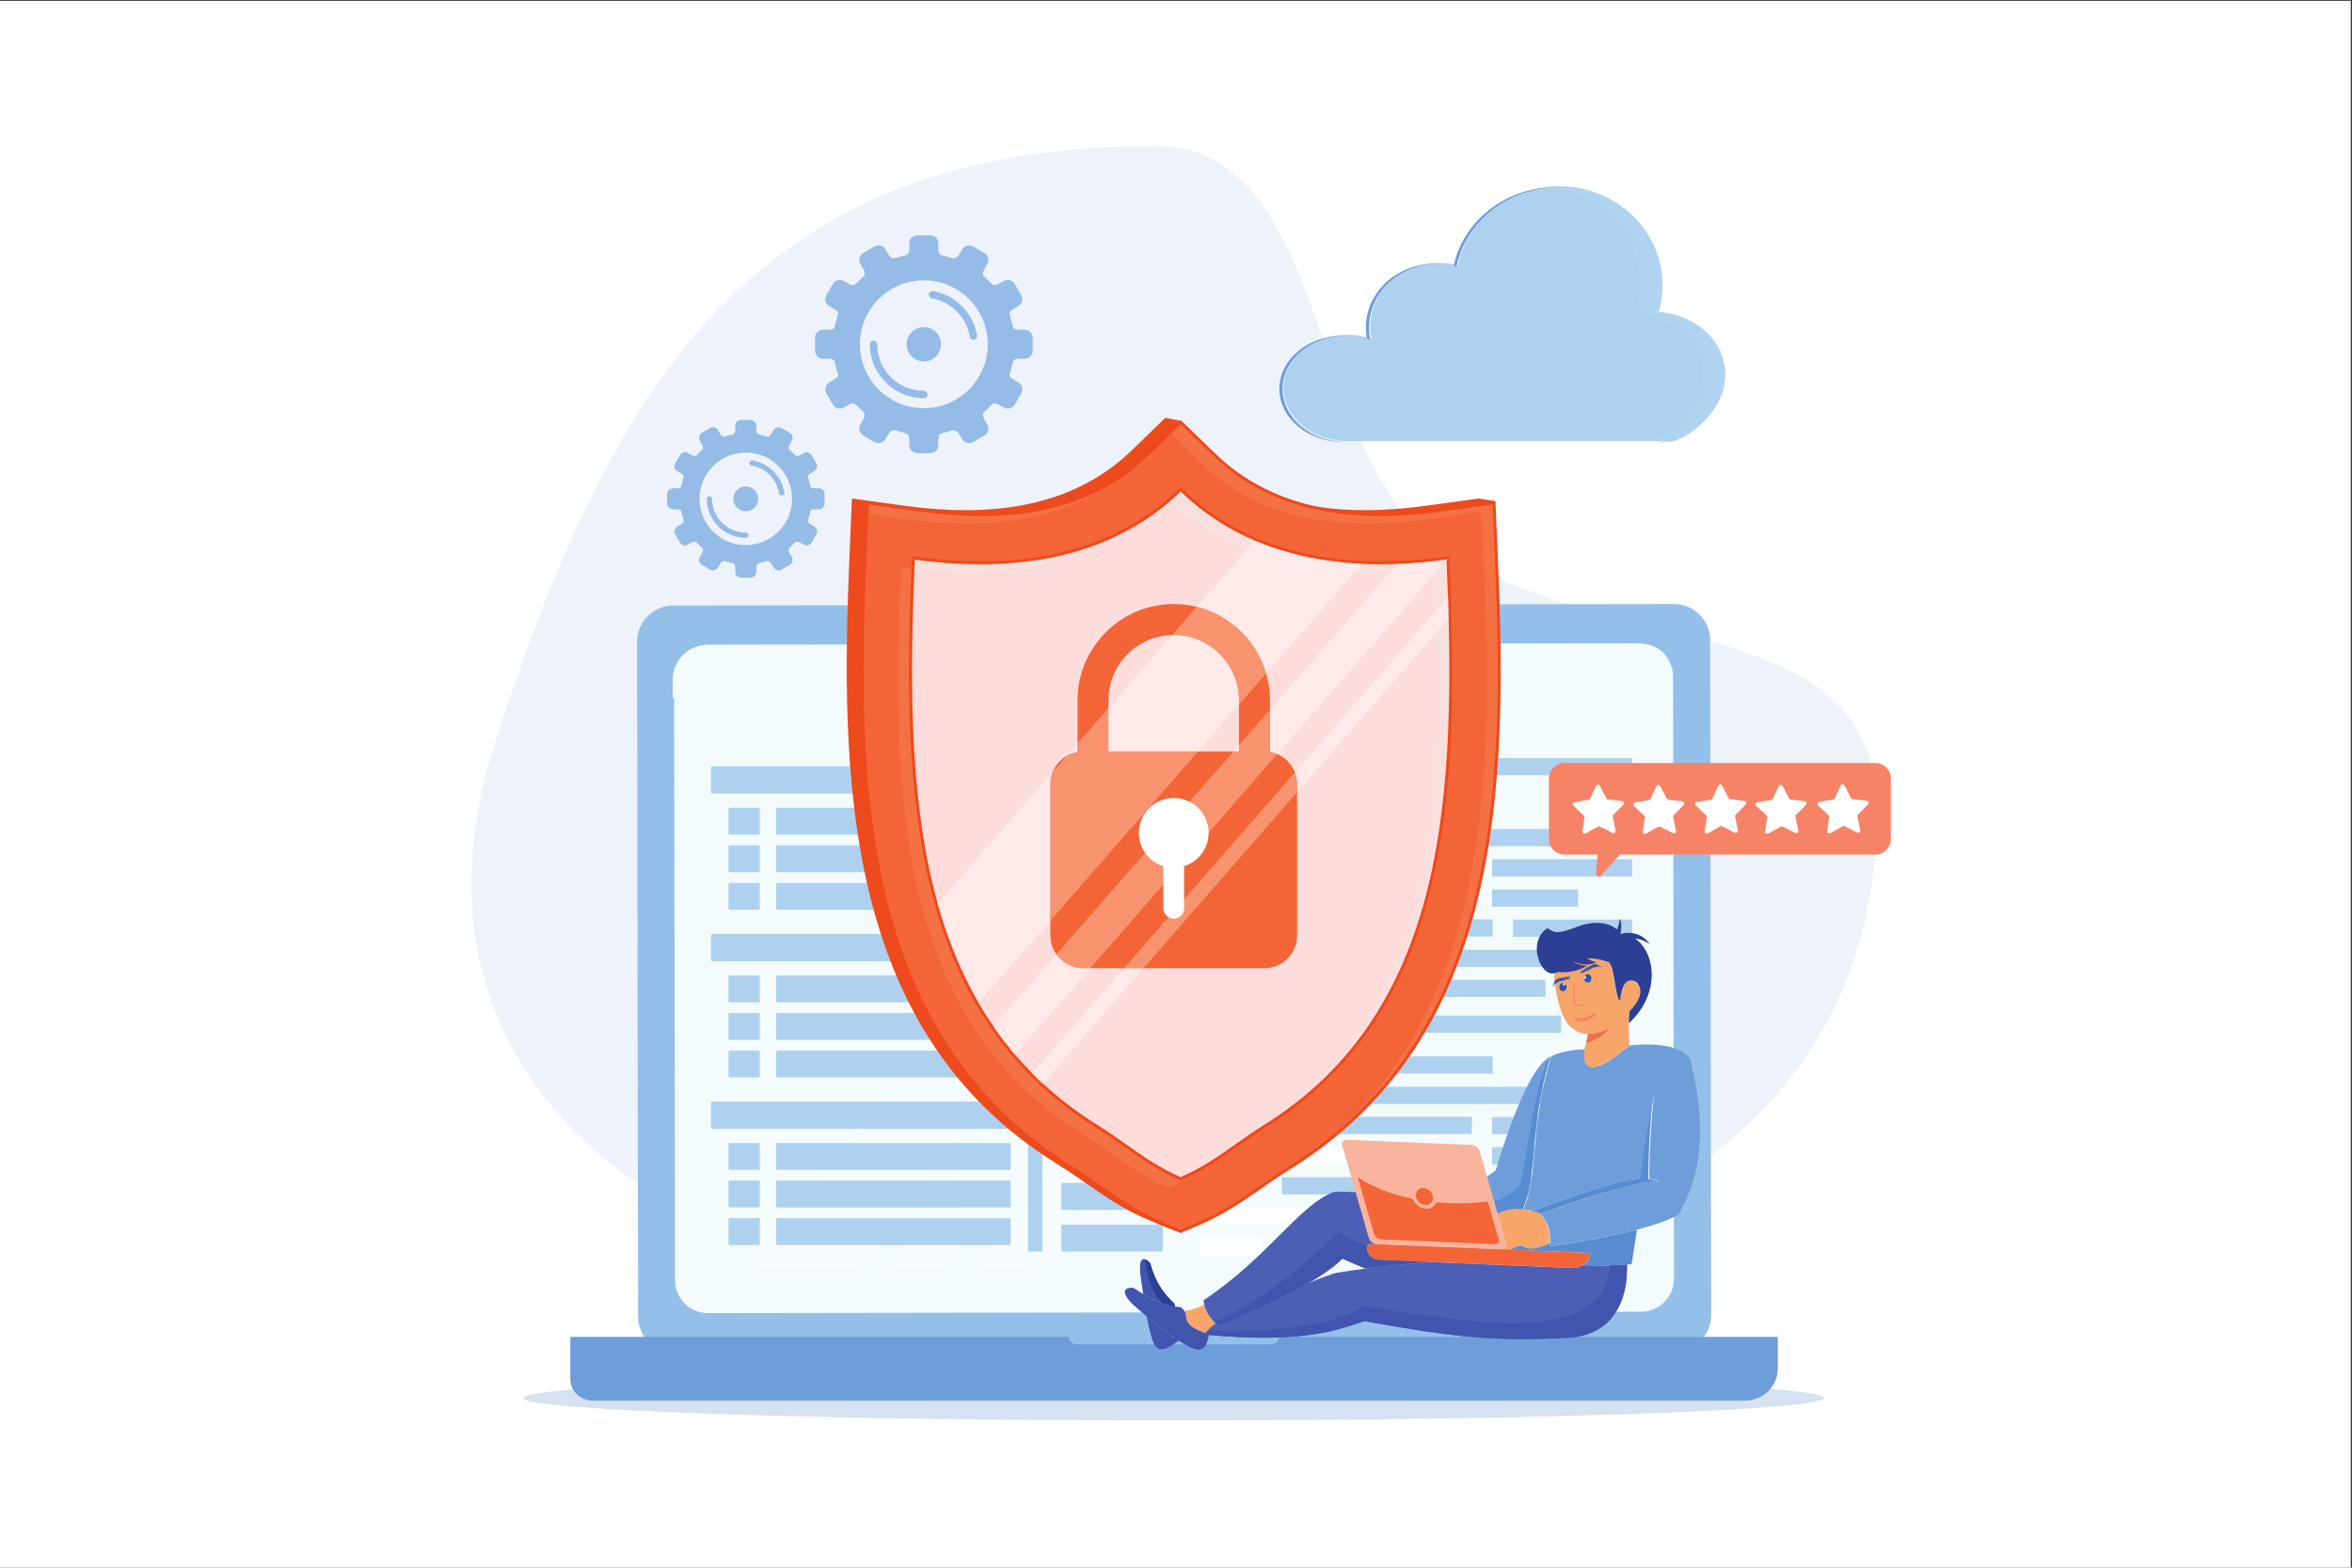 <?xml version="1.0" encoding="UTF-8" standalone="no"?>
<svg
   xmlns:dc="http://purl.org/dc/elements/1.1/"
   xmlns:cc="http://creativecommons.org/ns#"
   xmlns:rdf="http://www.w3.org/1999/02/22-rdf-syntax-ns#"
   xmlns:svg="http://www.w3.org/2000/svg"
   xmlns="http://www.w3.org/2000/svg"
   viewBox="0 0 3300 2200"
   height="2200"
   width="3300"
   xml:space="preserve"
   id="svg2"
   version="1.1"><rect x="0" y="0" width="3300" height="2200" fill="#333333" stroke="none"/><defs
     id="defs6" /><g
     transform="matrix(1.333,0,0,-1.333,0,2200)"
     id="g10"><g
       transform="scale(0.1)"
       id="g12"><g
         transform="scale(1.518)"
         id="g14"><path
           id="path16"
           style="fill:#ffffff;fill-opacity:1;fill-rule:nonzero;stroke:none"
           d="M 16300,0 H 0 V 10866.7 H 16300 V 0" /></g><g
         transform="scale(1.212)"
         id="g18"><path
           id="path20"
           style="fill:#eef2fa;fill-opacity:1;fill-rule:evenodd;stroke:none"
           d="m 10045.1,12349.1 c 1486.8,0 1317,-2625.68 2390.4,-3426.06 1420.6,-1059.25 3864.5,-534.77 3864.5,-2352.71 0,-3191.56 -3170,-4347.86 -6624.5,-4347.86 -3454.45,0 -6402.1,1770.15 -5373.51,4953.21 1028.59,3183.12 2288.65,5173.42 5743.11,5173.42" /></g><g
         transform="scale(1.178)"
         id="g22"><path
           id="path24"
           style="fill:#d6e2f1;fill-opacity:1;fill-rule:evenodd;stroke:none"
           d="m 10489,1315.22 c 3200.6,0 5811,90.5 5811,201.3 0,110.88 -2610.4,201.39 -5811,201.39 -3200.69,0 -5811.13,-90.51 -5811.13,-201.39 0,-110.8 2610.44,-201.3 5811.13,-201.3" /></g><g
         transform="scale(1.105)"
         id="g26"><path
           id="path28"
           style="fill:#94bfe9;fill-opacity:1;fill-rule:evenodd;stroke:none"
           d="m 15955.4,2062.07 -9532.07,-14.13 c -190.45,-0.27 -345.06,153.9 -345.37,344.38 l -9.57,6428.98 c -0.27,190.46 153.87,345.1 344.34,345.41 l 9532.07,14.15 c 190.4,0.3 345.2,-153.88 345.3,-344.34 l 9.6,-6429 c 0.3,-190.47 -153.9,-345.09 -344.3,-345.45" /></g><g
         transform="scale(1.081)"
         id="g30"><path
           id="path32"
           style="fill:#f3fbfd;fill-opacity:1;fill-rule:evenodd;stroke:none"
           d="m 15978.5,2492.78 -9083.81,-13.51 c -177.59,-0.28 -321.85,143.52 -322.08,321.19 l -8.72,5862.23 c -0.27,177.63 143.51,321.79 321.14,322.03 l 9083.87,13.51 c 177.7,0.24 321.8,-143.45 322,-321.08 l 8.8,-5862.26 c 0.3,-177.66 -143.5,-321.83 -321.2,-322.11" /></g><g
         transform="scale(1.08)"
         id="g34"><path
           id="path36"
           style="fill:#f3fbfd;fill-opacity:1;fill-rule:evenodd;stroke:none"
           d="m 16299.7,8657.65 0.3,-166.41 -9744.15,-14.54 -0.24,166.4 c -0.32,194.87 133.99,353.11 363.98,353.42 l 9015.11,13.44 c 242.5,0.39 364.7,-121.36 365,-352.31" /></g><g
         transform="scale(1.051)"
         id="g38"><path
           id="path40"
           style="fill:#f3fbfd;fill-opacity:1;fill-rule:evenodd;stroke:none"
           d="m 15937.3,8993.83 c 0.1,-55.84 -45,-101.08 -100.9,-101.17 -55.7,-0.08 -101,45.01 -101.1,100.84 -0.1,55.75 45.1,101 100.9,101.16 55.8,0 101,-45.07 101.1,-100.83 z m 362.6,0.48 c 0.1,-55.83 -45,-101 -100.8,-101.08 -55.8,-0.16 -101,45.01 -101.1,100.76 -0.1,55.76 45,101.08 100.7,101.16 55.8,0.08 101.1,-45.09 101.2,-100.84 z m -725.3,-1.04 c 0.1,-55.84 -45,-101.09 -100.7,-101.17 -55.8,-0.08 -101.1,45.01 -101.1,100.84 -0.1,55.75 45,101.08 100.7,101.16 55.8,0.08 101,-45.09 101.1,-100.83" /></g><g
         transform="scale(1.148)"
         id="g42"><path
           id="path44"
           style="fill:#6d9eda;fill-opacity:1;fill-rule:evenodd;stroke:none"
           d="m 5229.03,2116.9 h 4572.58 c 1.13,-38.51 33.72,-69.27 73.8,-69.27 h 1778.29 c 40.1,0 72.6,30.76 73.8,69.27 H 16300 v -292.59 c 0,-161.02 -136.4,-292.59 -303.2,-292.59 H 5433.73 c -112.74,0 -204.7,88.69 -204.7,197.53 v 387.65" /></g><path
         id="path46"
         style="fill:#aed1f0;fill-opacity:1;fill-rule:evenodd;stroke:none"
         d="m 7497.24,8437.51 h 3126.36 c 7.7,0 14,-6.28 14,-13.93 v -260.22 c 0,-7.73 -6.3,-13.93 -14,-13.93 H 7497.24 c -7.69,0 -13.97,6.2 -13.97,13.93 v 260.22 c 0,7.65 6.28,13.93 13.97,13.93" /><path
         id="path48"
         style="fill:#f6fcfd;fill-opacity:1;fill-rule:nonzero;stroke:none"
         d="M 9043.24,3136.8 H 7979.23 v 43.1 l 1468.1,1981.7 h 629.07 c 80.1,-97.5 165.6,-192.3 256.5,-283.9 L 9043.24,3136.8 m 820.75,2307.5 h -207.21 l 83.59,112.9 h 48.8 c 24.32,-38 49.2,-75.6 74.82,-112.9" /><path
         id="path50"
         style="fill:#f6fcfd;fill-opacity:1;fill-rule:nonzero;stroke:none"
         d="m 9895.63,3136.8 h -547.92 l 1163.99,1571.3 c 96.8,-86.5 199.4,-170 307.8,-249.9 v -74.3 L 9895.63,3136.8" /><path
         id="path52"
         style="fill:#f6fcfd;fill-opacity:1;fill-rule:nonzero;stroke:none"
         d="m 10819.1,3136.8 h -548 l 548.4,740.2 v -541 c 0,-4.1 3.2,-7.3 7.3,-7.3 h 134.5 l -142.2,-191.9 m 151.8,204.8 v 739.7 l 135,182.3 c 5.3,-3.4 10.7,-6.7 16.1,-10.1 16.4,-10.1 32.6,-20.4 48.7,-30.6 v -3.1 c 0,-7.5 6.1,-13.6 13.7,-13.6 h 12.2 c 79.6,-51.7 155.1,-104.1 229.7,-156 h -241.9 c -7.6,0 -13.7,-6.1 -13.7,-13.7 v -255.4 c 0,-7.5 6.1,-13.6 13.7,-13.6 h 101.9 l -315.4,-425.9" /><path
         id="path54"
         style="fill:#aed1f0;fill-opacity:1;fill-rule:evenodd;stroke:none"
         d="m 7681.52,8000.25 h 301.83 c 7.52,0 13.67,-6.11 13.67,-13.66 V 7731.2 c 0,-7.56 -6.15,-13.67 -13.67,-13.67 h -301.83 c -7.52,0 -13.67,6.11 -13.67,13.67 v 255.39 c 0,7.55 6.15,13.66 13.67,13.66" /><path
         id="path56"
         style="fill:#aed1f0;fill-opacity:1;fill-rule:evenodd;stroke:none"
         d="m 8183.51,8000.25 h 2440.39 c 7.6,0 13.7,-6.11 13.7,-13.66 V 7731.2 c 0,-7.56 -6.1,-13.67 -13.7,-13.67 H 8183.51 c -7.56,0 -13.71,6.11 -13.71,13.67 v 255.39 c 0,7.55 6.15,13.66 13.71,13.66" /><path
         id="path58"
         style="fill:#aed1f0;fill-opacity:1;fill-rule:evenodd;stroke:none"
         d="m 7681.52,7604.69 h 301.83 c 7.52,0 13.67,-6.12 13.67,-13.66 v -255.4 c 0,-7.55 -6.15,-13.67 -13.67,-13.67 h -301.83 c -7.52,0 -13.67,6.12 -13.67,13.67 v 255.4 c 0,7.54 6.15,13.66 13.67,13.66" /><path
         id="path60"
         style="fill:#aed1f0;fill-opacity:1;fill-rule:evenodd;stroke:none"
         d="m 8183.51,7604.69 h 2440.39 c 7.6,0 13.7,-6.12 13.7,-13.66 v -255.39 c 0,-7.56 -6.1,-13.68 -13.7,-13.68 H 8183.51 c -7.56,0 -13.71,6.12 -13.71,13.68 v 255.39 c 0,7.54 6.15,13.66 13.71,13.66" /><path
         id="path62"
         style="fill:#aed1f0;fill-opacity:1;fill-rule:evenodd;stroke:none"
         d="m 7681.52,7209.21 h 301.83 c 7.52,0 13.67,-6.2 13.67,-13.67 v -255.47 c 0,-7.56 -6.15,-13.67 -13.67,-13.67 h -301.83 c -7.52,0 -13.67,6.11 -13.67,13.67 v 255.47 c 0,7.47 6.15,13.67 13.67,13.67" /><path
         id="path64"
         style="fill:#aed1f0;fill-opacity:1;fill-rule:evenodd;stroke:none"
         d="m 8183.51,7209.21 h 2440.39 c 7.6,0 13.7,-6.2 13.7,-13.67 v -255.47 c 0,-7.56 -6.1,-13.67 -13.7,-13.67 H 8183.51 c -7.56,0 -13.71,6.11 -13.71,13.67 v 255.47 c 0,7.47 6.15,13.67 13.71,13.67" /><path
         id="path66"
         style="fill:#aed1f0;fill-opacity:1;fill-rule:evenodd;stroke:none"
         d="m 7497.24,6672.71 h 3126.36 c 7.7,0 14,-6.29 14,-14.02 V 6398.5 c 0,-7.7 -6.3,-14 -14,-14 H 7497.24 c -7.69,0 -13.97,6.3 -13.97,14 v 260.19 c 0,7.73 6.28,14.02 13.97,14.02" /><path
         id="path68"
         style="fill:#aed1f0;fill-opacity:1;fill-rule:evenodd;stroke:none"
         d="m 7681.52,6235.4 h 301.83 c 7.52,0 13.67,-6.1 13.67,-13.6 v -255.4 c 0,-7.6 -6.15,-13.7 -13.67,-13.7 h -301.83 c -7.52,0 -13.67,6.1 -13.67,13.7 v 255.4 c 0,7.5 6.15,13.6 13.67,13.6" /><path
         id="path70"
         style="fill:#aed1f0;fill-opacity:1;fill-rule:evenodd;stroke:none"
         d="m 8183.51,6235.5 h 2440.39 c 7.6,0 13.7,-6.2 13.7,-13.7 v -255.4 c 0,-7.6 -6.1,-13.7 -13.7,-13.7 H 8183.51 c -7.56,0 -13.71,6.1 -13.71,13.7 v 255.4 c 0,7.5 6.15,13.7 13.71,13.7" /><path
         id="path72"
         style="fill:#aed1f0;fill-opacity:1;fill-rule:evenodd;stroke:none"
         d="m 7681.52,5839.9 h 301.83 c 7.52,0 13.67,-6.1 13.67,-13.7 v -255.4 c 0,-7.5 -6.15,-13.6 -13.67,-13.6 h -301.83 c -7.52,0 -13.67,6.1 -13.67,13.6 v 255.4 c 0,7.6 6.15,13.7 13.67,13.7" /><path
         id="path74"
         style="fill:#aed1f0;fill-opacity:1;fill-rule:evenodd;stroke:none"
         d="m 8183.51,5839.9 h 2440.39 c 7.6,0 13.7,-6.1 13.7,-13.7 v -255.4 c 0,-7.5 -6.1,-13.6 -13.7,-13.6 H 8183.51 c -7.56,0 -13.71,6.1 -13.71,13.6 v 255.4 c 0,7.6 6.15,13.7 13.71,13.7" /><path
         id="path76"
         style="fill:#aed1f0;fill-opacity:1;fill-rule:evenodd;stroke:none"
         d="m 7681.52,5444.3 h 301.83 c 7.52,0 13.67,-6.1 13.67,-13.7 v -255.3 c 0,-7.6 -6.15,-13.7 -13.67,-13.7 h -301.83 c -7.52,0 -13.67,6.1 -13.67,13.7 v 255.3 c 0,7.6 6.15,13.7 13.67,13.7" /><path
         id="path78"
         style="fill:#aed1f0;fill-opacity:1;fill-rule:evenodd;stroke:none"
         d="m 8183.51,5444.3 h 2440.39 c 7.6,0 13.7,-6.1 13.7,-13.7 v -255.3 c 0,-7.6 -6.1,-13.7 -13.7,-13.7 H 8183.51 c -7.56,0 -13.71,6.1 -13.71,13.7 v 255.3 c 0,7.6 6.15,13.7 13.71,13.7" /><path
         id="path80"
         style="fill:#aed1f0;fill-opacity:1;fill-rule:evenodd;stroke:none"
         d="m 7497.24,4907.8 h 3126.36 c 7.7,0 14,-6.2 14,-13.9 v -260.2 c 0,-7.7 -6.3,-14 -14,-14 H 7497.24 c -7.69,0 -13.97,6.3 -13.97,14 v 260.2 c 0,7.7 6.28,13.9 13.97,13.9" /><path
         id="path82"
         style="fill:#aed1f0;fill-opacity:1;fill-rule:evenodd;stroke:none"
         d="m 7681.52,4470.6 h 301.83 c 7.52,0 13.67,-6.1 13.67,-13.6 v -255.4 c 0,-7.6 -6.15,-13.7 -13.67,-13.7 h -301.83 c -7.52,0 -13.67,6.1 -13.67,13.7 V 4457 c 0,7.5 6.15,13.6 13.67,13.6" /><path
         id="path84"
         style="fill:#aed1f0;fill-opacity:1;fill-rule:evenodd;stroke:none"
         d="m 8183.52,4470.6 h 2440.38 c 7.6,0 13.7,-6.1 13.7,-13.6 v -255.4 c 0,-7.6 -6.1,-13.7 -13.7,-13.7 H 8183.52 c -7.56,0 -13.72,6.1 -13.72,13.7 V 4457 c 0,7.5 6.16,13.6 13.72,13.6" /><path
         id="path86"
         style="fill:#aed1f0;fill-opacity:1;fill-rule:evenodd;stroke:none"
         d="m 7681.52,4075.1 h 301.83 c 7.52,0 13.67,-6.1 13.67,-13.7 V 3806 c 0,-7.5 -6.15,-13.7 -13.67,-13.7 h -301.83 c -7.52,0 -13.67,6.2 -13.67,13.7 v 255.4 c 0,7.6 6.15,13.7 13.67,13.7" /><path
         id="path88"
         style="fill:#aed1f0;fill-opacity:1;fill-rule:evenodd;stroke:none"
         d="m 8183.52,4075.1 h 2440.38 c 7.6,0 13.7,-6.1 13.7,-13.7 V 3806 c 0,-7.5 -6.1,-13.7 -13.7,-13.7 H 8183.52 c -7.56,0 -13.72,6.2 -13.72,13.7 v 255.4 c 0,7.6 6.16,13.7 13.72,13.7" /><path
         id="path90"
         style="fill:#aed1f0;fill-opacity:1;fill-rule:evenodd;stroke:none"
         d="m 7681.52,3679.5 h 301.83 c 7.52,0 13.67,-6.1 13.67,-13.7 v -255.4 c 0,-7.5 -6.15,-13.6 -13.67,-13.6 h -301.83 c -7.52,0 -13.67,6.1 -13.67,13.6 v 255.4 c 0,7.6 6.15,13.7 13.67,13.7" /><path
         id="path92"
         style="fill:#aed1f0;fill-opacity:1;fill-rule:evenodd;stroke:none"
         d="m 8183.52,3679.5 h 2440.38 c 7.6,0 13.7,-6.1 13.7,-13.7 v -255.4 c 0,-7.5 -6.1,-13.6 -13.7,-13.6 H 8183.52 c -7.56,0 -13.72,6.1 -13.72,13.6 v 255.4 c 0,7.6 6.16,13.7 13.72,13.7" /><path
         id="path94"
         style="fill:#aed1f0;fill-opacity:1;fill-rule:evenodd;stroke:none"
         d="m 10826.8,8437.51 h 136.8 c 4,0 7.3,-3.31 7.3,-7.3 V 3336 c 0,-4.1 -3.3,-7.3 -7.3,-7.3 h -136.8 c -4.1,0 -7.3,3.2 -7.3,7.3 v 5094.21 c 0,3.99 3.2,7.3 7.3,7.3" /><path
         id="path96"
         style="fill:#aed1f0;fill-opacity:1;fill-rule:evenodd;stroke:none"
         d="m 11184.4,8437.51 h 1042.3 c 7.5,0 13.6,-6.11 13.6,-13.67 v -255.47 c 0,-7.47 -6.1,-13.67 -13.6,-13.67 h -1042.3 c -7.6,0 -13.7,6.2 -13.7,13.67 v 255.47 c 0,7.56 6.1,13.67 13.7,13.67" /><path
         id="path98"
         style="fill:#aed1f0;fill-opacity:1;fill-rule:evenodd;stroke:none"
         d="m 11184.4,7998.73 h 1042.3 c 7.5,0 13.6,-6.12 13.6,-13.67 v -255.48 c 0,-7.47 -6.1,-13.66 -13.6,-13.66 h -1042.3 c -7.6,0 -13.7,6.19 -13.7,13.66 v 255.48 c 0,7.55 6.1,13.67 13.7,13.67" /><path
         id="path100"
         style="fill:#aed1f0;fill-opacity:1;fill-rule:evenodd;stroke:none"
         d="m 11184.4,7559.94 h 1042.3 c 7.5,0 13.6,-6.1 13.6,-13.58 v -255.47 c 0,-7.47 -6.1,-13.67 -13.6,-13.67 h -1042.3 c -7.6,0 -13.7,6.2 -13.7,13.67 v 255.47 c 0,7.48 6.1,13.58 13.7,13.58" /><path
         id="path102"
         style="fill:#aed1f0;fill-opacity:1;fill-rule:evenodd;stroke:none"
         d="m 11184.4,7121.25 h 1042.3 c 7.5,0 13.6,-6.11 13.6,-13.67 v -255.39 c 0,-7.56 -6.1,-13.67 -13.6,-13.67 h -1042.3 c -7.6,0 -13.7,6.11 -13.7,13.67 v 255.39 c 0,7.56 6.1,13.67 13.7,13.67" /><path
         id="path104"
         style="fill:#aed1f0;fill-opacity:1;fill-rule:evenodd;stroke:none"
         d="m 11184.4,6682.55 h 1042.3 c 7.5,0 13.6,-6.11 13.6,-13.67 V 6413.4 c 0,-7.5 -6.1,-13.7 -13.6,-13.7 h -1042.3 c -7.6,0 -13.7,6.2 -13.7,13.7 v 255.48 c 0,7.56 6.1,13.67 13.7,13.67" /><path
         id="path106"
         style="fill:#aed1f0;fill-opacity:1;fill-rule:evenodd;stroke:none"
         d="m 11184.4,6243.9 h 1042.3 c 7.5,0 13.6,-6.2 13.6,-13.7 v -255.5 c 0,-7.5 -6.1,-13.7 -13.6,-13.7 h -1042.3 c -7.6,0 -13.7,6.2 -13.7,13.7 v 255.5 c 0,7.5 6.1,13.7 13.7,13.7" /><path
         id="path108"
         style="fill:#aed1f0;fill-opacity:1;fill-rule:evenodd;stroke:none"
         d="m 11184.4,5805.2 h 1042.3 c 7.5,0 13.6,-6.2 13.6,-13.8 V 5536 c 0,-7.5 -6.1,-13.7 -13.6,-13.7 h -1042.3 c -7.6,0 -13.7,6.2 -13.7,13.7 v 255.4 c 0,7.6 6.1,13.8 13.7,13.8" /><path
         id="path110"
         style="fill:#aed1f0;fill-opacity:1;fill-rule:evenodd;stroke:none"
         d="m 11184.4,5366.4 h 1042.3 c 7.5,0 13.6,-6.1 13.6,-13.7 v -255.4 c 0,-7.5 -6.1,-13.7 -13.6,-13.7 h -1042.3 c -7.6,0 -13.7,6.2 -13.7,13.7 v 255.4 c 0,7.6 6.1,13.7 13.7,13.7" /><path
         id="path112"
         style="fill:#aed1f0;fill-opacity:1;fill-rule:evenodd;stroke:none"
         d="m 11184.4,4927.7 h 1042.3 c 7.5,0 13.6,-6.2 13.6,-13.7 v -255.5 c 0,-7.5 -6.1,-13.6 -13.6,-13.6 h -1042.3 c -7.6,0 -13.7,6.1 -13.7,13.6 V 4914 c 0,7.5 6.1,13.7 13.7,13.7" /><path
         id="path114"
         style="fill:#aed1f0;fill-opacity:1;fill-rule:evenodd;stroke:none"
         d="m 11184.4,4489 h 1042.3 c 7.5,0 13.6,-6.2 13.6,-13.8 v -255.4 c 0,-7.5 -6.1,-13.6 -13.6,-13.6 h -1042.3 c -7.6,0 -13.7,6.1 -13.7,13.6 v 255.4 c 0,7.6 6.1,13.8 13.7,13.8" /><path
         id="path116"
         style="fill:#aed1f0;fill-opacity:1;fill-rule:evenodd;stroke:none"
         d="m 11184.4,4050.2 h 1042.3 c 7.5,0 13.6,-6.1 13.6,-13.7 v -255.4 c 0,-7.5 -6.1,-13.6 -13.6,-13.6 h -1042.3 c -7.6,0 -13.7,6.1 -13.7,13.6 v 255.4 c 0,7.6 6.1,13.7 13.7,13.7" /><path
         id="path118"
         style="fill:#aed1f0;fill-opacity:1;fill-rule:evenodd;stroke:none"
         d="m 11184.4,3611.5 h 1042.3 c 7.5,0 13.6,-6.2 13.6,-13.7 v -255.4 c 0,-7.6 -6.1,-13.7 -13.6,-13.7 h -1042.3 c -7.6,0 -13.7,6.1 -13.7,13.7 v 255.4 c 0,7.5 6.1,13.7 13.7,13.7" /><path
         id="path120"
         style="fill:#aed1f0;fill-opacity:1;fill-rule:evenodd;stroke:none"
         d="m 14081,7916.11 h 1630.4 v 180.863 H 14081 Z" /><path
         id="path122"
         style="fill:#ffffff;fill-opacity:1;fill-rule:evenodd;stroke:none"
         d="m 12622.7,7916.11 h 1245.2 v 180.863 h -1245.2 z" /><g
         transform="scale(1.054)"
         id="g124"><path
           id="path126"
           style="fill:#aed1f0;fill-opacity:1;fill-rule:evenodd;stroke:none"
           d="m 16300,7206.36 h -2651.1 v 171.51 H 16300 v -171.51" /></g><g
         transform="scale(1.054)"
         id="g128"><path
           id="path130"
           style="fill:#aed1f0;fill-opacity:1;fill-rule:evenodd;stroke:none"
           d="m 16300,7914.39 h -3371.5 v 171.54 H 16300 v -171.54" /></g><path
         id="path132"
         style="fill:#aed1f0;fill-opacity:1;fill-rule:evenodd;stroke:none"
         d="m 14171.8,7778.99 v -180.84 h -679.4 v 180.84 h 679.4" /><path
         id="path134"
         style="fill:#ffffff;fill-opacity:1;fill-rule:evenodd;stroke:none"
         d="m 12622.7,7598.15 h 656.402 v 180.84 H 12622.7 Z" /><path
         id="path136"
         style="fill:#ffffff;fill-opacity:1;fill-rule:evenodd;stroke:none"
         d="m 12622.7,8344.2 h 799.102 v 180.852 H 12622.7 Z" /><g
         transform="scale(1.054)"
         id="g138"><path
           id="path140"
           style="fill:#aed1f0;fill-opacity:1;fill-rule:evenodd;stroke:none"
           d="m 16300,6904.87 h -1398.7 v 171.44 H 16300 v -171.44" /></g><path
         id="path142"
         style="fill:#aed1f0;fill-opacity:1;fill-rule:evenodd;stroke:none"
         d="m 13492.4,7280.27 h 1999.8 v 180.77 h -1999.8 z" /><g
         transform="scale(1.019)"
         id="g144"><path
           id="path146"
           style="fill:#aed1f0;fill-opacity:1;fill-rule:evenodd;stroke:none"
           d="m 16300,6829.62 h -888 v 177.39 h 888 v -177.39" /></g><path
         id="path148"
         style="fill:#ffffff;fill-opacity:1;fill-rule:evenodd;stroke:none"
         d="m 12622.7,6962.32 h 2875.5 v 180.84 h -2875.5 z" /><g
         transform="scale(1.054)"
         id="g150"><path
           id="path152"
           style="fill:#aed1f0;fill-opacity:1;fill-rule:evenodd;stroke:none"
           d="m 16300,6301.81 h -1190.9 v 171.45 H 16300 v -171.45" /></g><path
         id="path154"
         style="fill:#aed1f0;fill-opacity:1;fill-rule:evenodd;stroke:none"
         d="m 13492.4,6644.44 h 2219 v 180.75 h -2219 z" /><path
         id="path156"
         style="fill:#ffffff;fill-opacity:1;fill-rule:evenodd;stroke:none"
         d="m 12622.7,6825.2 h 656.4 v -180.77 h -656.4 v 180.77" /><g
         transform="scale(1.054)"
         id="g158"><path
           id="path160"
           style="fill:#aed1f0;fill-opacity:1;fill-rule:evenodd;stroke:none"
           d="m 16300,6000.37 h -1994.3 v 171.4 H 16300 v -171.4" /></g><path
         id="path162"
         style="fill:#aed1f0;fill-opacity:1;fill-rule:evenodd;stroke:none"
         d="m 14081,6326.6 h 783.398 v 180.711 H 14081 Z" /><path
         id="path164"
         style="fill:#ffffff;fill-opacity:1;fill-rule:evenodd;stroke:none"
         d="m 12622.7,6507.31 h 1245.2 V 6326.6 h -1245.2 v 180.71" /><path
         id="path166"
         style="fill:#aed1f0;fill-opacity:1;fill-rule:evenodd;stroke:none"
         d="m 13492.4,6008.6 h 2774 v 180.797 h -2774 z" /><path
         id="path168"
         style="fill:#ffffff;fill-opacity:1;fill-rule:evenodd;stroke:none"
         d="m 12622.7,6189.4 h 656.4 v -180.8 h -656.4 v 180.8" /><path
         id="path170"
         style="fill:#aed1f0;fill-opacity:1;fill-rule:evenodd;stroke:none"
         d="m 14081,5201.8 h 1630.4 v 180.699 H 14081 Z" /><path
         id="path172"
         style="fill:#ffffff;fill-opacity:1;fill-rule:evenodd;stroke:none"
         d="m 12622.7,5382.5 h 1245.2 v -180.8 h -1245.2 v 180.8" /><g
         transform="scale(1.054)"
         id="g174"><path
           id="path176"
           style="fill:#aed1f0;fill-opacity:1;fill-rule:evenodd;stroke:none"
           d="m 16300,4631.97 h -2651.1 v 171.48 H 16300 v -171.48" /></g><g
         transform="scale(1.008)"
         id="g178"><path
           id="path180"
           style="fill:#aed1f0;fill-opacity:1;fill-rule:evenodd;stroke:none"
           d="M 16300,5586.78 H 13526.2 V 5766.2 H 16300 v -179.42" /></g><path
         id="path182"
         style="fill:#aed1f0;fill-opacity:1;fill-rule:evenodd;stroke:none"
         d="m 13492.4,4883.8 h 679.398 v 180.801 H 13492.4 Z" /><path
         id="path184"
         style="fill:#ffffff;fill-opacity:1;fill-rule:evenodd;stroke:none"
         d="m 12622.7,5064.6 h 656.4 v -180.8 h -656.4 v 180.8" /><path
         id="path186"
         style="fill:#ffffff;fill-opacity:1;fill-rule:evenodd;stroke:none"
         d="m 12622.7,5810.7 h 799.1 v -180.8 h -799.1 v 180.8" /><g
         transform="scale(1.054)"
         id="g188"><path
           id="path190"
           style="fill:#aed1f0;fill-opacity:1;fill-rule:evenodd;stroke:none"
           d="m 16300,4330.46 h -1398.7 v 171.48 H 16300 v -171.48" /></g><path
         id="path192"
         style="fill:#aed1f0;fill-opacity:1;fill-rule:evenodd;stroke:none"
         d="m 13492.4,4565.9 h 1999.8 v 180.801 h -1999.8 z" /><g
         transform="scale(1.019)"
         id="g194"><path
           id="path196"
           style="fill:#aed1f0;fill-opacity:1;fill-rule:evenodd;stroke:none"
           d="m 16300,4167.04 h -888 v 177.35 h 888 v -177.35" /></g><path
         id="path198"
         style="fill:#ffffff;fill-opacity:1;fill-rule:evenodd;stroke:none"
         d="m 12622.7,4248 h 2875.5 v 180.801 h -2875.5 z" /><g
         transform="scale(1.054)"
         id="g200"><path
           id="path202"
           style="fill:#aed1f0;fill-opacity:1;fill-rule:evenodd;stroke:none"
           d="m 16300,3727.45 h -1190.9 v 171.38 H 16300 v -171.38" /></g><path
         id="path204"
         style="fill:#aed1f0;fill-opacity:1;fill-rule:evenodd;stroke:none"
         d="m 15711.4,4110.8 v -180.7 h -2219 v 180.7 h 2219" /><path
         id="path206"
         style="fill:#ffffff;fill-opacity:1;fill-rule:evenodd;stroke:none"
         d="m 12622.7,4110.8 h 656.4 v -180.7 h -656.4 v 180.7" /><g
         transform="scale(1.054)"
         id="g208"><path
           id="path210"
           style="fill:#aed1f0;fill-opacity:1;fill-rule:evenodd;stroke:none"
           d="m 16300,3425.85 h -1994.3 v 171.47 H 16300 v -171.47" /></g><path
         id="path212"
         style="fill:#aed1f0;fill-opacity:1;fill-rule:evenodd;stroke:none"
         d="M 14864.4,3792.9 V 3612.1 H 14081 v 180.8 h 783.4" /><path
         id="path214"
         style="fill:#ffffff;fill-opacity:1;fill-rule:evenodd;stroke:none"
         d="m 12622.7,3792.9 h 1245.2 v -180.8 h -1245.2 v 180.8" /><path
         id="path216"
         style="fill:#aed1f0;fill-opacity:1;fill-rule:evenodd;stroke:none"
         d="m 16266.4,3475.1 v -180.9 h -2774 v 180.9 h 2774" /><path
         id="path218"
         style="fill:#ffffff;fill-opacity:1;fill-rule:evenodd;stroke:none"
         d="m 12622.7,3475.1 h 656.4 v -180.9 h -656.4 v 180.9" /><path
         id="path220"
         style="fill:#ed4a1d;fill-opacity:1;fill-rule:evenodd;stroke:none"
         d="m 12265.3,11395.9 c -667.8,-646.7 -1605.5,-887.1 -2813.28,-720.8 -104.69,-2430.66 -35.41,-4766 1938.18,-5988.6 283.7,-175.8 530.1,-399.1 875.1,-546.6 345,147.5 591.4,370.8 875.1,546.6 1973.6,1222.6 2042.9,3557.94 1938.2,5988.6 -1207.8,-166.3 -2145.5,74.1 -2813.3,720.8 m 354.3,365.8 c 646.3,-625.9 1535.8,-699.6 2389.5,-582.1 l 554.2,76.2 176.8,-27.3 -164.2,-267.1 11.4,-264.4 c 101.9,-2365.28 79.2,-5044.8 -2178.7,-6443.5 -327.6,-203 -849.6,-192.3 -943,-581.9 l -35.2,-146.3 -165.1,60.6 -200.3,85.7 c -368.5,157.6 -615.4,378.9 -943,581.9 C 8864.1,5652.2 8841.34,8331.72 8943.23,10697 l 24.07,558.8 554.13,-76.2 c 853.77,-117.5 1743.27,-43.8 2389.57,582.1 l 354.3,343.2 156.6,-29.2 34.9,-156.3 162.8,-157.7" /><path
         id="path222"
         style="fill:#fddddc;fill-opacity:1;fill-rule:evenodd;stroke:none"
         d="m 12427.4,11350.9 c -667.7,-646.8 -1605.5,-887.1 -2813.26,-720.8 -104.68,-2430.65 -35.45,-4766 1938.16,-5988.6 283.7,-175.8 530,-399.1 875.1,-546.6 345,147.5 591.4,370.8 875.2,546.6 1973.5,1222.6 2042.8,3557.95 1938.1,5988.6 -1207.8,-166.3 -2145.6,74 -2813.3,720.8" /><path
         id="path224"
         style="fill:#f36536;fill-opacity:1;fill-rule:evenodd;stroke:none"
         d="m 12427.4,11350.9 c -667.7,-646.8 -1605.5,-887.1 -2813.26,-720.8 -104.68,-2430.65 -35.45,-4766 1938.16,-5988.6 283.7,-175.8 530,-399.1 875.1,-546.6 345,147.5 591.4,370.8 875.2,546.6 1973.5,1222.6 2042.8,3557.95 1938.1,5988.6 -1207.8,-166.3 -2145.6,74 -2813.3,720.8 m 354.4,365.8 c 646.3,-625.9 1535.7,-699.6 2389.4,-582.1 l 554.2,76.2 24.1,-558.8 c 101.9,-2365.28 79.1,-5044.8 -2178.8,-6443.5 -327.7,-203 -574.5,-424.3 -943,-581.9 l -200.3,-85.6 -200.2,85.6 c -368.5,157.6 -615.4,378.9 -943.1,581.9 C 9026.22,5607.2 9003.47,8286.72 9105.35,10652 l 24.03,558.8 554.17,-76.2 c 853.75,-117.5 1743.15,-43.8 2389.55,582.1 l 354.3,343.2 354.4,-343.2" /><path
         id="path226"
         style="fill:#f47144;fill-opacity:1;fill-rule:nonzero;stroke:none"
         d="m 12296.3,3998.4 c -345.1,147.6 -591.5,370.9 -875.2,546.7 -1973.59,1222.5 -2042.82,3557.89 -1938.14,5988.5 37.25,-5.1 74.19,-9.9 110.93,-14.2 -47.97,-1177.81 -48.87,-2329.7 194.85,-3340.33 251.86,-1044.17 764.56,-1936.97 1755.36,-2550.77 95.6,-59.3 186.6,-123.6 278.6,-188.7 182.3,-129 368.3,-260.6 598.6,-359.1 l 6.1,-2.5 6.1,2.5 c 69.5,29.7 134.9,62.5 197.5,97.2 -103.3,-65.6 -212.8,-127.2 -334.7,-179.3 m 1807,617.4 c 1597.2,1478.3 1605.8,3833.57 1515,5939.7 l -24,558.9 -554.3,-76.3 c -212.3,-29.2 -427,-46.6 -639.5,-46.6 -641.7,0 -1264.4,158.5 -1750,628.8 l -327.3,317.1 104.2,100.9 343.5,-332.7 c 325.5,-315.3 712.2,-491.6 1124.8,-574.1 206.9,-41.3 420.3,-59.1 635.8,-59.1 213.3,0 428.7,17.4 641.8,46.7 l 537.3,74 23.3,-541.8 c 50.9,-1181.53 70.7,-2441.51 -204,-3579.81 C 15303.6,6133.7 14877.3,5277.9 14103.3,4615.8 m -3911.4,6375.7 c -212.55,0 -427.07,17.4 -639.53,46.6 l -412.39,56.8 4.22,98.2 537.27,-74 c 213.16,-29.3 428.53,-46.7 641.83,-46.7 215.5,0 429,17.8 635.8,59.1 233.4,46.7 458.4,123.3 668.7,238.1 -426.9,-277.7 -925.4,-378.1 -1435.9,-378.1 m 2087.3,246.5 c 5.7,5.5 11.4,10.9 17.1,16.4 l 1,-1 c -6,-5.1 -12.1,-10.2 -18.1,-15.4" /><path
         id="path228"
         style="fill:#f9e0df;fill-opacity:1;fill-rule:nonzero;stroke:none"
         d="m 13767.8,4999 c 1244.9,1160.3 1410.6,2950.86 1364.9,4861.17 l 114.8,131.44 c 25,-990.44 -5.3,-1949.32 -211.7,-2805.16 C 14829.6,6331.1 14447.2,5578.2 13767.8,4999 m 1358.6,5088.9 c -4.1,129.4 -9.1,259 -14.5,389 l 114.1,130.8 c 5.5,-129.8 10.6,-259.5 14.8,-388.7 l -114.4,-131.1 m -723.6,394.8 c -47.6,0 -94.7,0.7 -141.3,2.3 l 71.5,81.8 c -138.7,6.9 -274.4,21 -407.3,42.5 192.7,-30.5 395.5,-45.7 608.4,-45.7 113.3,0 229.6,4.3 348.6,12.9 -59.9,-4.9 -119.2,-8.6 -178.1,-11 l -67.1,-76.8 c -79.6,-4 -157.8,-6 -234.7,-6 m -4212.9,0 c -181,0 -369.3,11.1 -564.97,33.2 1.31,32.1 2.65,64.3 4.03,96.4 241.36,-32.5 471.94,-48.7 691.74,-48.7 325.7,0 627.9,35.6 906.4,107 237.4,60.8 457.7,147.6 660.7,260.3 -466.8,-298.8 -1032.7,-448.2 -1697.9,-448.2 m 4699.2,94.3 c 63.3,4.7 127.3,10.6 192.2,17.7 -60.6,-8.5 -124.7,-14.4 -192.2,-17.7 m -1300.4,103.8 c -131.8,35 -260.7,77.7 -386.5,128.2 l -82,-94 c -299.3,123.3 -566.1,295.6 -800.2,516.9 36.5,31.4 72.3,63.8 107.4,97.4 324.3,-310.6 711.5,-526.8 1161.3,-648.5" /><path
         id="path230"
         style="fill:#ed4a1d;fill-opacity:1;fill-rule:evenodd;stroke:none"
         d="m 11219.5,10700.7 c -466.9,-119.6 -1001.4,-138.1 -1603.28,-55.2 l -16.9,2.3 -0.76,-17.1 C 9546.22,9414.25 9537.34,8221.52 9788.74,7179.07 10040.6,6134.9 10553.3,5242.1 11544.1,4628.3 c 95.6,-59.3 186.6,-123.6 278.6,-188.7 182.3,-129 368.3,-260.6 598.6,-359.1 l 6.1,-2.5 6.1,2.5 c 230.2,98.5 416.4,230.1 598.6,359.1 92,65.1 183,129.4 278.6,188.7 990.8,613.8 1503.5,1506.6 1755.3,2550.77 251.5,1042.45 242.6,2235.18 190.2,3451.63 l -0.7,17.1 -17,-2.3 c -601.8,-82.9 -1136.3,-64.4 -1603.1,55.2 -466.2,119.5 -865.3,340 -1197.2,661.4 l -10.8,10.4 -10.9,-10.4 c -331.8,-321.4 -730.9,-541.9 -1197,-661.4 m 1207.9,628.6 c -333.7,-319.5 -733.8,-539.2 -1200.3,-658.7 -466.5,-119.5 -999.2,-138.9 -1598.14,-58.3 C 9577.33,9404.05 9569.69,8220.07 9818.97,7186.45 10069,6149.7 10577.7,5263.6 11560.4,4654.7 c 95.7,-59.2 187.5,-124.1 280.2,-189.7 v 0 c 179.3,-126.8 362.4,-256.3 586.8,-353.2 224.4,96.9 407.5,226.4 586.8,353.2 v 0 c 92.7,65.6 184.5,130.5 280.2,189.7 982.7,608.9 1491.4,1495 1741.4,2531.75 249.3,1033.62 241.6,2217.6 190,3425.85 -598.9,-80.6 -1131.6,-61.2 -1598.1,58.3 -466.5,119.5 -866.6,339.2 -1200.3,658.7 m 1468.3,-197.8 c -412.6,82.5 -799.3,258.8 -1124.8,574.1 l -343.5,332.7 -343.5,-332.7 c -325.5,-315.3 -712.2,-491.6 -1124.8,-574.1 -411.6,-82.3 -849.2,-71.3 -1277.63,-12.4 l -537.27,74 -23.31,-541.8 C 9069.99,9469.77 9050.21,8209.79 9324.92,7071.49 9599.2,5934.8 10167.4,4918.6 11292.2,4221.8 c 110.7,-68.5 211.1,-138.4 310,-207.2 196.6,-136.8 387.4,-269.5 631.1,-373.6 l 194.1,-83.1 194.2,83.1 c 243.5,104.1 434.4,236.8 631,373.6 98.9,68.8 199.3,138.7 309.9,207.2 1124.9,696.8 1693.1,1713 1967.4,2849.69 274.7,1138.3 254.9,2398.28 204,3579.81 l -23.3,541.8 -537.3,-74 c -428.4,-58.9 -866,-69.9 -1277.6,12.4 m -1103.2,596.4 c 320.8,-310.6 702.1,-484.3 1109.2,-565.7 408.1,-81.6 842.2,-70.7 1267.5,-12.2 l 554.1,76.3 16.8,2.2 0.9,-17 24,-558.8 c 51.1,-1183.78 70.8,-2446.22 -204.8,-3588.59 C 15284,5920.1 14711.9,4897.2 13578.9,4195.3 c -108.6,-67.2 -209.3,-137.3 -308.5,-206.3 -197.8,-137.6 -389.8,-271.2 -636.7,-376.7 l -200.2,-85.6 -6.1,-2.6 -6.1,2.6 -200.2,85.6 c -246.9,105.5 -438.9,239.1 -636.6,376.7 -99.3,69 -200.1,139.1 -308.6,206.3 -1133,701.9 -1705.19,1724.8 -1981.21,2868.81 -275.68,1142.37 -255.86,2404.81 -204.91,3588.59 l 24.06,558.8 0.73,17 16.89,-2.2 554.17,-76.3 c 425.27,-58.5 859.37,-69.4 1267.47,12.2 407.1,81.4 788.4,255.1 1109.2,565.7 l 354.2,343.1 10.9,10.6 10.8,-10.6 354.3,-343.1" /><path
         id="path232"
         style="fill:#f36536;fill-opacity:1;fill-rule:evenodd;stroke:none"
         d="m 13366.4,8593.39 v -4.92 c 162,-27.77 286.3,-169.73 286.3,-339.36 V 6655.38 C 13652.7,6466 13497.8,6311 13308.3,6311 h -1908.4 c -189.4,0 -344.3,155 -344.3,344.38 v 1593.73 c 0,169.63 124.3,311.59 286.3,339.36 v 544.58 c 0,278.56 113.8,531.66 297.2,715.05 183.4,183.4 436.5,297.2 715.1,297.2 278.5,0 531.6,-113.8 715,-297.2 183.4,-183.39 297.2,-436.49 297.2,-715.05 0,-179.92 0,-359.75 0,-539.66 m -1699.3,0 h 1374 c 0,179.91 0,359.74 0,539.66 0,188.82 -77.3,360.49 -201.9,485.13 -124.6,124.55 -296.3,201.9 -485,201.9 -188.8,0 -360.5,-77.35 -485.1,-201.9 -124.6,-124.64 -202,-296.31 -202,-485.13 v -539.66" /><path
         id="path234"
         style="fill:#ffffff;fill-opacity:1;fill-rule:evenodd;stroke:none"
         d="m 12354.2,8103.07 c 202.7,0 366.9,-164.37 366.9,-367.03 0,-164.71 -108.5,-304.12 -257.9,-350.57 v -443.54 c 0,-59.94 -49.1,-109.01 -109,-109.01 -60,0 -109.1,49.07 -109.1,109.01 v 443.54 c -149.4,46.45 -258,185.86 -258,350.57 0,202.66 164.3,367.03 367.1,367.03" /><path
         id="path236"
         style="fill:#fdeae9;fill-opacity:1;fill-rule:nonzero;stroke:none"
         d="m 10976.4,5097.3 c -38.1,35.2 -75.2,71.1 -111.3,107.5 l 965.4,1106.2 h 205.1 L 10976.4,5097.3" /><path
         id="path238"
         style="fill:#f47d53;fill-opacity:1;fill-rule:nonzero;stroke:none"
         d="m 10969.7,5089.6 c -37.7,34.6 -74.7,70.5 -111.1,107.7 l 6.5,7.5 c 36.1,-36.4 73.2,-72.3 111.3,-107.5 l -6.7,-7.7" /><path
         id="path240"
         style="fill:#fdeae9;fill-opacity:1;fill-rule:nonzero;stroke:none"
         d="m 13652.7,8164.15 v 84.96 c 0,43.52 -8.2,85.21 -23.1,123.62 l 1496.8,1715.17 c 2.4,-76.1 4.5,-152.02 6.3,-227.73 l -1480,-1696.02" /><path
         id="path242"
         style="fill:#fbeceb;fill-opacity:1;fill-rule:nonzero;stroke:none"
         d="m 15132.7,9860.17 c -1.8,75.71 -3.9,151.63 -6.3,227.73 l 114.4,131.1 c 2.5,-75.9 4.7,-151.7 6.7,-227.39 l -114.8,-131.44" /><path
         id="path244"
         style="fill:#f47d53;fill-opacity:1;fill-rule:nonzero;stroke:none"
         d="m 15247.5,9991.61 c -2,75.69 -4.2,151.49 -6.7,227.39 l 5.2,6 3.1,-231.54 -1.6,-1.85" /><path
         id="path246"
         style="fill:#f7946f;fill-opacity:1;fill-rule:nonzero;stroke:none"
         d="m 12035.6,6311 h -205.1 l 468.5,536.97 c 16.3,-9.56 35.1,-15.05 55.2,-15.05 59.9,0 109,49.07 109,109.01 v 94.15 l 1166.4,1336.65 c 14.9,-38.41 23.1,-80.1 23.1,-123.62 v -84.96 L 12035.6,6311" /><path
         id="path248"
         style="fill:#fdeae9;fill-opacity:1;fill-rule:nonzero;stroke:none"
         d="m 10683.4,5402.3 c -70.1,82.2 -135.8,166.9 -197.5,254 -9.6,14 -19,28.1 -28.4,42.4 l 661.5,758.1 c 62.6,-88.1 165.3,-145.8 280.9,-145.8 h 76.5 l -793,-908.7" /><path
         id="path250"
         style="fill:#f47d53;fill-opacity:1;fill-rule:nonzero;stroke:none"
         d="m 10679.1,5397.5 c -66.9,81.4 -131.4,167.6 -193.2,258.8 61.7,-87.1 127.4,-171.8 197.5,-254 l -4.3,-4.8" /><path
         id="path252"
         style="fill:#f7946f;fill-opacity:1;fill-rule:nonzero;stroke:none"
         d="m 11476.4,6311 h -76.5 c -115.6,0 -218.3,57.7 -280.9,145.8 l 933.7,1069.84 c 46.1,-66.3 113.6,-116.67 192.4,-141.17 V 7191.89 L 11476.4,6311" /><path
         id="path254"
         style="fill:#fdeae9;fill-opacity:1;fill-rule:nonzero;stroke:none"
         d="m 10304.5,5950.7 c -149.4,266.7 -280.7,567.31 -394.16,901.87 -14.05,45.58 -27.53,91.54 -40.43,137.79 l 1210.79,1387.48 c -16.2,-39.82 -25.1,-83.28 -25.1,-128.73 v -1437.8 l -751.1,-860.61" /><path
         id="path256"
         style="fill:#f47d53;fill-opacity:1;fill-rule:nonzero;stroke:none"
         d="m 9910.34,6852.57 c -14.93,44.02 -29.56,88.66 -43.86,133.85 l 3.43,3.94 c 12.9,-46.25 26.38,-92.21 40.43,-137.79" /><path
         id="path258"
         style="fill:#fdeae9;fill-opacity:1;fill-rule:nonzero;stroke:none"
         d="m 11228.8,8547.6 113.1,129.54 v -88.67 c -40.5,-6.94 -78.6,-21.01 -113.1,-40.87 m 1382,45.79 h -943.7 v 456.49 l 672,770.04 c 5,0.11 10.1,0.16 15.1,0.16 188.7,0 360.4,-77.35 485,-201.9 124.6,-124.64 201.9,-296.31 201.9,-485.13 0,-15.51 0,-31.02 0,-46.52 l -430.3,-493.14 m 715.8,820.3 c -48.2,166.19 -138.1,315.07 -257.4,434.41 -128.3,128.27 -290.7,222.5 -472,267.5 l 523,599.4 c 338.7,-139.5 719.2,-216.2 1141.3,-230 l -934.9,-1071.31" /><path
         id="path260"
         style="fill:#fbeceb;fill-opacity:1;fill-rule:nonzero;stroke:none"
         d="m 14261.5,10485 c -422.1,13.8 -802.6,90.5 -1141.3,230 l 82,94 c 125.8,-50.5 254.7,-93.2 386.5,-128.2 13,-3.5 26,-6.9 39,-10.2 96.5,-24.7 195.8,-45.2 298,-61.3 132.9,-21.5 268.6,-35.6 407.3,-42.5 l -71.5,-81.8" /><path
         id="path262"
         style="fill:#f47d53;fill-opacity:1;fill-rule:nonzero;stroke:none"
         d="m 13925.7,10609.3 c -102.2,16.1 -201.5,36.6 -298,61.3 -13,3.3 -26,6.7 -39,10.2 110.3,-29.2 222.5,-53.1 337,-71.5" /><path
         id="path264"
         style="fill:#f7946f;fill-opacity:1;fill-rule:nonzero;stroke:none"
         d="m 11055.6,6811.31 v 1437.8 c 0,45.45 8.9,88.91 25.1,128.73 l 148.1,169.76 c 34.5,19.86 72.6,33.93 113.1,40.87 v 88.67 l 325.2,372.74 v -456.49 h 943.7 L 11055.6,6811.31 m 1985.5,2275.22 c 0,15.5 0,31.01 0,46.52 0,188.82 -77.3,360.49 -201.9,485.13 -124.6,124.55 -296.3,201.9 -485,201.9 -5,0 -10.1,-0.05 -15.1,-0.16 l 258.1,295.68 c 181.3,-45 343.7,-139.23 472,-267.5 119.3,-119.34 209.2,-268.22 257.4,-434.41 l -285.5,-327.16" /><path
         id="path266"
         style="fill:#fdeae9;fill-opacity:1;fill-rule:nonzero;stroke:none"
         d="m 13443.8,8565.5 c -24.5,10.55 -50.4,18.35 -77.4,22.97 v 4.92 c 0,146.27 0,292.47 0,438.72 l 1271.1,1456.59 c 152.5,7.6 309.8,22.6 472,44.9 0.8,-18.8 1.6,-37.8 2.4,-56.7 L 13443.8,8565.5" /><path
         id="path268"
         style="fill:#fbeceb;fill-opacity:1;fill-rule:nonzero;stroke:none"
         d="m 15111.9,10476.9 c -0.8,18.9 -1.6,37.9 -2.4,56.7 -162.2,-22.3 -319.5,-37.3 -472,-44.9 l 67.1,76.8 c 58.9,2.4 118.2,6.1 178.1,11 2.2,0.2 4.3,0.3 6.4,0.5 67.5,3.3 131.6,9.2 192.2,17.7 47.8,5.2 95.9,11.1 144.5,17.6 0.1,-1.5 0.1,-3 0.2,-4.6 l -114.1,-130.8" /><path
         id="path270"
         style="fill:#f47d53;fill-opacity:1;fill-rule:nonzero;stroke:none"
         d="m 14882.7,10576.5 c 1.6,0.2 3.1,0.3 4.7,0.4 0.6,0 1.1,0.1 1.7,0.1 -2.1,-0.2 -4.2,-0.3 -6.4,-0.5 m 198.6,18.2 c 56.1,7.8 109.3,17.8 159.6,30.1 l -14.9,-17.1 c -0.1,1.6 -0.1,3.1 -0.2,4.6 -48.6,-6.5 -96.7,-12.4 -144.5,-17.6" /><path
         id="path272"
         style="fill:#fdeae9;fill-opacity:1;fill-rule:nonzero;stroke:none"
         d="m 13041.1,8593.39 h -57.5 l 57.5,65.97 c 0,-21.99 0,-43.97 0,-65.97" /><path
         id="path274"
         style="fill:#f7946f;fill-opacity:1;fill-rule:nonzero;stroke:none"
         d="m 12721.1,7737.39 c -0.5,142.09 -81.8,265.2 -200.3,325.74 l 462.8,530.26 h 57.5 c 0,22 0,43.98 0,65.97 l 325.3,372.75 c 0,-146.25 0,-292.45 0,-438.72 v -4.92 c 27,-4.62 52.9,-12.42 77.4,-22.97 l -722.7,-828.11" /><path
         id="path276"
         style="fill:#ffffff;fill-opacity:1;fill-rule:nonzero;stroke:none"
         d="m 12354.2,6832.92 c -20.1,0 -38.9,5.49 -55.2,15.05 l 164.2,188.11 v -94.15 c 0,-59.94 -49.1,-109.01 -109,-109.01 m -109.1,358.97 v 193.58 c -78.8,24.5 -146.3,74.87 -192.4,141.17 l 468.1,536.49 c 118.5,-60.54 199.8,-183.65 200.3,-325.74 l -476,-545.5" /><g
         transform="scale(1.031)"
         id="g278"><path
           id="path280"
           style="fill:#ffffff;fill-opacity:1;fill-rule:evenodd;stroke:none"
           d="m 15983.5,3511.32 c -8.1,0 -16.4,2.72 -23.1,8.34 -15.4,12.8 -17.6,35.68 -4.8,51.09 175.3,210.86 272.1,478.24 272.1,753.09 0,131.56 -21.5,260.79 -64.1,384.01 -6.5,18.9 3.6,39.55 22.5,46.14 19,6.5 39.6,-3.58 46.1,-22.49 45.1,-130.88 67.8,-268.06 67.8,-407.66 0,-291.71 -102.4,-575.58 -288.6,-799.42 -7.2,-8.73 -17.4,-13.1 -27.9,-13.1" /></g><g
         transform="scale(1.071)"
         id="g282"><path
           id="path284"
           style="fill:#588cd0;fill-opacity:1;fill-rule:evenodd;stroke:none"
           d="m 16113.1,3831.93 c -280,-53.21 -631.4,-162.32 -1053.9,-327.44 28.7,-7.56 55.6,-16.71 80.9,-27.72 583.3,211.88 970,318.28 1159.9,319.31 -33.7,11.76 -67.3,19.7 -100.9,23.8 2.8,310.63 18.9,585.61 48.2,824.93 -71.9,-371.21 -116.6,-642.08 -134.2,-812.88" /></g><g
         transform="scale(1.001)"
         id="g286"><path
           id="path288"
           style="fill:#f8a56a;fill-opacity:1;fill-rule:evenodd;stroke:none"
           d="m 16114.9,3750.18 c -138.8,41.55 -262,32.36 -369.5,-27.56 l 90.2,-313.34 c 10.1,-35.55 -10,-63.42 -45,-61.92 l 83.6,-3.5 c 37.7,21.08 76.4,34.46 116.5,39.95 76.1,-48.44 176.3,-37.95 300.2,31.67 9.1,124.55 -22.5,225.73 -94.5,303.24 1.7,0.6 3.5,1.2 5.1,1.8 -27.1,11.78 -55.8,21.57 -86.6,29.66" /></g><g
         transform="scale(1.057)"
         id="g290"><path
           id="path292"
           style="fill:#588cd0;fill-opacity:1;fill-rule:evenodd;stroke:none"
           d="m 16246.5,3022.47 c 18.2,106.74 36,221.24 53.5,343.77 -223,-58.38 -513.1,-113.64 -870.3,-166.06 1.6,12.01 2.8,23.75 3.5,35.48 -117.4,-65.95 -212.3,-75.89 -284.4,-29.99 -37.9,-5.21 -74.7,-17.89 -110.3,-37.85 l 800.1,-33.31 c -9.6,-54.22 -33.3,-95.38 -69.6,-120.55 168.3,-7.19 327.5,-4.35 477.5,8.51" /></g><g
         transform="scale(1.001)"
         id="g294"><path
           id="path296"
           style="fill:#6d9eda;fill-opacity:1;fill-rule:evenodd;stroke:none"
           d="m 15742.8,3722.02 c 80.6,44.94 170,61.32 268.2,49.24 161.4,348.93 61.5,844.97 289,1602.05 -163.9,-82.39 -354.8,-480.55 -572.9,-1194.7 -23.7,-20.07 -55.8,-42.84 -96.2,-68.31 l 111.9,-388.28" /></g><g
         transform="scale(1.102)"
         id="g298"><path
           id="path300"
           style="fill:#6d9eda;fill-opacity:1;fill-rule:evenodd;stroke:none"
           d="m 14814.3,4883.55 c -206.8,-688.08 -115.9,-1138.91 -262.7,-1456.04 29.8,-3.63 60.6,-10.16 92.2,-19.69 410.8,160.56 752.6,266.66 1024.8,318.4 17.1,166.09 60.6,429.49 130.5,790.46 -28.5,-232.72 -44.1,-500.11 -46.9,-802.17 32.7,-3.99 65.4,-11.71 98.2,-23.15 -184.7,-1 -560.7,-104.47 -1128,-310.5 l -4.6,-1.63 c 65.4,-70.44 94.1,-162.38 85.9,-275.65 -0.8,-11.16 -1.9,-22.42 -3.5,-33.95 342.7,50.2 621,103.29 834.9,159.29 176,46.2 308.5,94.22 397.1,144.32 231.7,385.47 267.8,883.22 108.3,1493.24 -86.2,109.92 -278.5,150.85 -577,122.99 -311.5,-262.76 -454,-275.38 -427.5,-37.94 -135.9,-3.63 -243.1,-26.41 -321.7,-67.98" /></g><g
         transform="scale(1.001)"
         id="g302"><path
           id="path304"
           style="fill:#588cd0;fill-opacity:1;fill-rule:evenodd;stroke:none"
           d="m 16289.6,5367.62 c -203.2,-421.04 -238.3,-1276.39 -331.7,-1368.77 -35.5,-42.54 -118.8,-94.67 -249.8,-156.19 l 2.4,-8.49 32.3,-112.15 c 80.6,44.94 170,61.32 268.2,49.24 161.4,348.93 61.5,844.97 289,1602.05 -3.5,-1.8 -6.9,-3.69 -10.4,-5.69" /></g><g
         transform="scale(1.027)"
         id="g306"><path
           id="path308"
           style="fill:#f36536;fill-opacity:1;fill-rule:evenodd;stroke:none"
           d="m 14127.7,3156.19 1988.4,-82.87 c 102.3,-4.28 166.2,52.78 183.9,152.5 l -2238.5,93.19 -6.1,0.39 c -21.7,0.78 -53.4,-8.76 -43.2,-68.94 9.1,-49.67 61.2,-92.03 115.5,-94.27" /></g><path
         id="path310"
         style="fill:#f9b49e;fill-opacity:1;fill-rule:evenodd;stroke:none"
         d="m 14173.2,4505.4 1319.4,-55 c 34.9,-1.5 72,-31.7 82.2,-67.2 l 279.5,-970 c 10.1,-35.5 -10.1,-63.4 -45.1,-61.9 l -1319.4,55 c -35.1,1.4 -72.1,31.7 -82.3,67.2 l -279.3,970 c -10.4,35.5 10,63.3 45,61.9" /><path
         id="path312"
         style="fill:#f36536;fill-opacity:1;fill-rule:evenodd;stroke:none"
         d="m 14291,4111.2 171.9,-596.7 c 8.4,-29.4 39.9,-56.8 70.9,-58 l 1204,-50.2 c 30.4,-1.3 44.6,22.9 36.6,50.8 l -114.7,398.3 c -99.2,-12.4 -202.5,-19 -308.8,-19 -79.8,0 -158,3.7 -233.9,10.8 -15.2,-40.7 -53.4,-68.3 -102.8,-68.3 -62.8,0 -122.4,44.9 -143.5,104.5 -230.5,46.7 -430.4,126.3 -579.7,227.8" /><path
         id="path314"
         style="fill:#4c5fb5;fill-opacity:1;fill-rule:evenodd;stroke:none"
         d="m 13895.8,3071.6 c 100.8,65.5 178.7,126.3 233.6,182.5 85.5,-38.6 167,-73.5 244.7,-104.7 187.2,24.2 406.6,47.5 657.9,69.8 l -524.2,21.9 c -55.8,2.3 -109.3,45.8 -118.6,96.8 -10.5,61.8 22,71.6 44.3,70.8 l 6.3,-0.4 50.1,-2 c -35.2,1.4 -72.2,31.7 -82.4,67.2 l -138,479.4 c -84.3,4.9 -158.9,6.5 -224,4.7 -370.4,-134.3 -689.3,-684.4 -1377.6,-1142.4 11.3,-120.2 70.5,-196.8 162.4,-273.1 361.3,154.5 724.5,326.7 937.7,451 46,26.9 88.7,53 127.8,78.5" /><path
         id="path316"
         style="fill:#4154ae;fill-opacity:1;fill-rule:evenodd;stroke:none"
         d="m 11931.8,2764.2 c 273.8,-241.6 476.9,-387.5 596.9,-443 129.4,-59.8 166.1,-14.2 197.7,136.5 -360.9,114.8 -164.6,194 -299.9,284.5 -144.9,8.9 -309.9,76.6 -494.7,203.1 -115.9,12 -129.2,-59.2 0,-181.1" /><path
         id="path318"
         style="fill:#4154ae;fill-opacity:1;fill-rule:evenodd;stroke:none"
         d="m 12070.4,2644.9 c 21.3,-116.1 47,-224 72.4,-279.6 53.8,-118.3 154.3,-57.5 264,25 -89.5,57.9 -202.4,142.4 -336.4,254.6 z m -66.9,434 c 11.8,-84.3 19.5,-125 30.2,-198.6 l 5.6,-3.3 2.7,-1.5 3,-1.7 5.2,-3.1 0.4,-0.2 5.5,-3.2 2.5,-1.3 3.1,-1.7 5,-2.9 0.5,-0.3 5.6,-3 2.1,-1.2 14.5,-7.7 1.8,-1.1 3.7,-1.9 4.4,-2.3 1,-0.6 5.5,-2.8 1.5,-0.8 4,-1.9 4.1,-2.1 1.3,-0.7 5.4,-2.7 1.3,-0.6 4.1,-2.1 3.9,-1.8 1.5,-0.8 5.5,-2.6 0.9,-0.5 4.4,-2 3.5,-1.7 1.9,-0.8 5.3,-2.5 0.8,-0.3 4.6,-2.2 3.2,-1.4 7.4,-3.2 0.4,-0.3 7.8,-3.4 2.4,-0.9 5.2,-2.3 0.2,-0.1 5.1,-2 2.7,-1.2 2.5,-1 5.2,-2.1 v -0.1 l 5.2,-2 2.4,-0.9 2.8,-1.1 4.9,-1.9 0.3,-0.1 5.2,-2 2.1,-0.8 3.1,-1.1 4.5,-1.7 0.5,-0.2 5.2,-1.8 1.9,-0.6 3.3,-1.2 4.3,-1.5 0.8,-0.2 5.1,-1.8 1.5,-0.5 3.5,-1.1 5.1,-1.7 5,-1.5 1.4,-0.6 3.7,-1.1 3.7,-1.1 1.3,-0.4 5,-1.4 1,-0.4 3.9,-1.1 3.6,-1 1.5,-0.4 5,-1.3 0.8,-0.2 4.1,-1.2 3.2,-0.8 1.7,-0.4 5,-1.3 9.8,-2.4 4.9,-1.1 0.3,-0.1 4.6,-1 2.6,-0.5 2.2,-0.5 4.9,-1 h 0.1 l 4.7,-0.9 4.7,-1 h 0.2 l 4.6,-0.8 0.1,-0.1 4.8,-0.8 2.2,-0.4 2.6,-0.4 c -0.9,8.9 -2.7,18.6 -5.6,29.5 -104.1,101.1 -196.4,210.4 -254.1,426.7 -80.1,84.8 -122.1,50.4 -103.6,-126.3" /><path
         id="path320"
         style="fill:#2c3f95;fill-opacity:1;fill-rule:evenodd;stroke:none"
         d="m 12228.9,2786.1 3.5,-1.3 0.5,-0.2 5.2,-1.8 1.9,-0.6 3.3,-1.2 4.3,-1.5 0.8,-0.3 5,-1.7 1.6,-0.5 3.5,-1.1 5.1,-1.7 5,-1.5 1.4,-0.6 3.7,-1.1 3.7,-1.1 1.3,-0.4 5,-1.4 1,-0.4 3.9,-1.1 3.5,-1 1.6,-0.4 5,-1.3 0.8,-0.3 4.1,-1.1 3.2,-0.8 1.7,-0.4 5,-1.3 9.8,-2.4 4.9,-1.1 0.3,-0.1 4.6,-1 2.6,-0.5 2.2,-0.5 4.9,-1 h 0.1 l 4.8,-0.9 4.6,-1 h 0.2 l 4.6,-0.8 0.1,-0.1 4.8,-0.8 2.2,-0.3 2.6,-0.5 c -0.9,8.9 -2.7,18.6 -5.6,29.4 -104.1,101.2 -196.4,210.5 -254.1,426.8 -20.9,22.2 -39.2,36.1 -54.5,41.6 12.2,-178.3 70.9,-331.9 176.3,-460.7" /><path
         id="path322"
         style="fill:#f8a56a;fill-opacity:1;fill-rule:evenodd;stroke:none"
         d="m 12691.3,2469.3 c 32.6,44.1 68.6,77.4 108,99.8 -63,57.6 -106.6,118.3 -124.3,200.2 -71.5,-37.6 -140.9,-59.5 -208.2,-65.4 48.2,-72.6 -42,-142.1 224.5,-234.6" /><g
         transform="scale(1.051)"
         id="g324"><path
           id="path326"
           style="fill:#4c5fb5;fill-opacity:1;fill-rule:evenodd;stroke:none"
           d="m 15710.1,2303.37 c 419.1,26.55 589.9,339.92 581.8,731.96 -138.5,-9.99 -284.4,-11.7 -438.1,-5.14 -28.8,-19.88 -65.5,-29.68 -109.6,-27.77 l -1443.7,60.12 c -239.1,-21.31 -447.8,-43.38 -625.9,-66.4 -109.8,-14.18 -208,-28.64 -294.6,-43.48 -61.8,-16.55 -154.3,-50.8 -277.8,-102.74 l -4.2,-2.47 c -202.8,-118.26 -548.4,-282.08 -892.1,-429.06 -10.2,8.56 -20.1,17.03 -29.5,25.69 -37.4,-21.31 -71.7,-52.99 -102.7,-94.95 10.6,-3.61 21.7,-7.32 33.4,-11.03 -0.5,-2.57 -1,-4.85 -1.5,-7.33 978.7,-88.85 1300.9,59.94 1560.3,138.33 849.7,-151.74 1258.7,-207.39 2044.2,-165.73" /></g><g
         transform="scale(1.061)"
         id="g328"><path
           id="path330"
           style="fill:#f8a56a;fill-opacity:1;fill-rule:evenodd;stroke:none"
           d="m 16043.5,5667.91 c -31.7,131.02 -37.8,280.32 -80.8,337.91 -349.9,123.03 -389,-70.59 -543.3,-107.45 -4.3,-128.1 60.9,-494.29 193.5,-553.67 28.1,-29.69 74.2,-47.03 138.7,-52.12 -6.2,-27.06 -24.9,-125.27 -32.9,-150.44 -27.5,-246.58 120.5,-233.48 443.9,39.4 l 1.2,0.09 c -1.9,86.81 -9.1,153.46 -7.8,218.77 0.9,44.5 2.7,84.18 5.3,118.68 115.9,120.74 138.7,218.39 68.8,293.23 -91.8,43.36 -144.8,-18.19 -159.6,-184.74 -27.3,10.56 -8.3,1.51 -27,40.34" /></g><g
         transform="scale(1.073)"
         id="g332"><path
           id="path334"
           style="fill:#2c3f95;fill-opacity:1;fill-rule:evenodd;stroke:none"
           d="m 15249.3,5833.3 c 152.6,36.45 191.2,227.94 537.3,106.27 42.6,-56.96 48.5,-204.62 79.9,-334.19 18.5,-38.4 -0.2,-29.45 26.7,-39.89 14.6,164.71 67.1,225.58 157.8,182.8 69.2,-74.11 46.6,-170.78 -68,-290.1 -2.6,-34.12 -4.3,-73.36 -5.3,-117.36 322.3,296.99 257.1,700.25 60.9,832.79 47.8,-4.99 96.5,-23.5 146.1,-55.57 -71.4,95.77 -167.7,129.1 -288.6,99.81 13,67.67 10.5,117.77 -7.6,150.22 -5.4,-45.82 -14.5,-81.2 -27.3,-106.13 -77.6,70.99 -226.8,87.45 -379.5,29.99 -197.6,-74.31 -224.3,-70.2 -302.1,-16.06 -210,-142.15 -59.7,-485.37 69.7,-442.58" /></g><g
         transform="scale(1.039)"
         id="g336"><path
           id="path338"
           style="fill:#f06c52;fill-opacity:1;fill-rule:evenodd;stroke:none"
           d="m 16300,5466.62 c -59.2,-38.13 -129.4,-58.35 -210.4,-60.47 -3.5,-15.4 -10.9,-53.15 -18.3,-88.19 102.3,27.53 178.4,77.02 228.7,148.66" /></g><path
         id="path340"
         style="fill:#4154ae;fill-opacity:1;fill-rule:evenodd;stroke:none"
         d="m 14392.3,3386.8 c -115.8,40.7 -215.6,89.8 -299.4,147.3 -38.9,-37.8 -77.7,-74.7 -116.3,-110.7 -378.1,-352.6 -743.6,-622.1 -1094.2,-788.3 -34.7,-16.4 -69.4,-31.8 -103.9,-46.3 6.7,-6.6 13.6,-13.2 20.8,-19.7 l 31,-27 c 71.4,30.4 142.8,61.7 213.1,93 285.7,127.6 553.5,258.2 724.6,358 1.5,0.9 3,1.7 4.4,2.6 44.3,25.9 85.4,51.3 123.4,75.9 28.8,18.7 55.8,37 80.8,55 62.7,44.9 113.6,87.4 152.8,127.5 85.5,-38.6 167,-73.5 244.7,-104.6 105.6,13.5 221.3,26.9 347.3,39.9 97.4,10.2 201,20.1 310.6,29.8 l -310.6,12.9 -213.6,9 c -55.8,2.3 -109.3,45.8 -118.6,96.8 -3.9,22.5 -1.9,38.1 3.1,48.9" /><g
         transform="scale(1.051)"
         id="g342"><path
           id="path344"
           style="fill:#4154ae;fill-opacity:1;fill-rule:evenodd;stroke:none"
           d="m 15653.5,2507.42 c -244.1,-68.61 -583.9,-77.07 -1018.9,-25.41 -74.3,8.38 -146.2,16.94 -215.3,25.41 -148.8,18.46 -285.8,37.11 -411.2,56.14 -124.8,18.94 -238.2,38.26 -340,57.76 -74.1,-43.67 -159.6,-81.64 -256.3,-113.9 -35.9,-11.99 -73.4,-23.12 -112.4,-33.4 -305.5,-81.36 -706.3,-114.18 -1202.5,-98.67 -7,-8.09 -13.8,-16.65 -20.4,-25.69 10.5,-3.62 21.6,-7.33 33.3,-11.04 l -1.6,-7.42 c 595.4,-53.96 948,-20.08 1191.2,32.44 156.6,33.78 267.9,75.27 369.6,106.01 121.2,-21.7 233.5,-41.3 339.1,-59.1 635,-106.57 1032,-142.44 1705.5,-106.67 187.6,11.81 325.6,81.27 419.9,189.46 116.5,133.5 166.5,326.09 162,542.67 -18.7,-1.34 -37.8,-2.57 -56.9,-3.62 -38.4,-2.09 -77.3,-3.52 -116.9,-4.47 -13.8,-263.2 -169.9,-436.67 -468.2,-520.5" /></g><path
         id="path346"
         style="fill:#f36536;fill-opacity:1;fill-rule:evenodd;stroke:none"
         d="m 14978.7,3997.1 c 49.3,0 95.7,-40 103.7,-89.2 8.1,-49.2 -25.4,-89.2 -74.6,-89.2 -49.3,0 -95.6,40 -103.8,89.2 -8,49.2 25.5,89.2 74.7,89.2" /><g
         transform="scale(1.025)"
         id="g348"><path
           id="path350"
           style="fill:#2c3f95;fill-opacity:1;fill-rule:evenodd;stroke:none"
           d="m 15938.4,6358.09 c -93.3,-70.2 -118.6,-139.67 -75.7,-208.56 160.3,-54.06 306.1,-42.74 437.3,33.76 -84.2,-3.9 -204.7,54.35 -361.6,174.8" /></g><g
         transform="scale(1.031)"
         id="g352"><path
           id="path354"
           style="fill:#2c3f95;fill-opacity:1;fill-rule:evenodd;stroke:none"
           d="m 16119.6,6292.28 c -52.3,-32.02 -68.9,-67.15 -50,-105.28 81.2,-36.1 157.9,-37.46 230.4,-3.98 -44.3,2.13 -104.4,38.52 -180.4,109.26" /></g><g
         transform="scale(1.028)"
         id="g356"><path
           id="path358"
           style="fill:#c2dff5;fill-opacity:1;fill-rule:evenodd;stroke:none"
           d="m 16240.4,6073.86 c 19.1,10.02 41.8,0.78 50.7,-20.81 8.9,-21.39 0.6,-46.87 -18.4,-56.89 -19.2,-10.02 -41.9,-0.68 -50.7,20.71 -8.9,21.5 -0.6,46.98 18.4,56.99" /></g><g
         transform="scale(1.028)"
         id="g360"><path
           id="path362"
           style="fill:#2c55a9;fill-opacity:1;fill-rule:evenodd;stroke:none"
           d="m 16272.7,5996.06 c 19,10.02 27.3,35.6 18.4,57.09 -8.9,21.49 -31.6,30.83 -50.7,20.81 -7.9,-4.18 -14,-11.18 -17.8,-19.35 l 2.5,1.75 c 6.2,3.21 13.6,0.29 16.4,-6.71 2.9,-7 0.2,-15.27 -6,-18.48 -6.1,-3.21 -13.5,-0.19 -16.4,6.71 l -0.5,1.46 c -0.7,-7.39 0.4,-15.17 3.3,-22.47 8.9,-21.39 31.6,-30.73 50.8,-20.81" /></g><g
         transform="scale(1.035)"
         id="g364"><path
           id="path366"
           style="fill:#2c55a9;fill-opacity:1;fill-rule:evenodd;stroke:none"
           d="m 16093.9,6048.11 c -0.5,-1.16 -1,-1.93 -1.3,-3.09 -0.2,4.06 2.1,10.44 2.6,14.01 -1.1,-2.03 -1.8,-2.9 -2.7,-5.89 -0.7,-2.52 -0.9,-5.03 -1.1,-7.83 -1.1,2.7 -0.7,4.93 -1.3,7.44 -0.5,-2.32 -0.2,-6.38 0.3,-8.7 -2.5,8.22 -1.9,7.83 -1.6,16.43 -2.3,-3.38 -2.3,-11.6 -1.4,-16.04 -1.3,1.45 -2.1,3.77 -2.9,6.09 -0.3,-3.29 0.1,-4.64 1.1,-7.35 l -2.9,2.23 c 1,-1.75 1.5,-2.04 2.2,-3.39 -4.5,1.64 -14,9.47 -14.9,15.18 1.2,-2.03 4,-5.8 5.5,-6.67 -1.6,3.67 -4.1,7.44 -4.9,12.18 1.9,-2.42 2.7,-6.48 4.5,-9.19 1.6,-2.8 3.8,-5.99 5.9,-7.34 -3.2,6.09 -6.6,10.73 -7.1,18.65 l 0.7,-1.73 c 1.1,-3.39 2.1,-7.16 3.8,-10.15 -1.1,6.37 -3.4,11.79 -0.2,18.07 -0.3,-2.9 -0.9,-4.83 -0.7,-8.12 1.5,3.77 0.9,9.28 4.7,11.41 -1,-3 -2.3,-5.22 -3,-9.19 -0.8,-3.09 -1.4,-8.31 0.5,-11.11 -1,12.08 2.9,20.1 8.9,24.84 -1.5,-1.84 -5.7,-8.7 -5.4,-11.6 l 0.3,-0.48 c 1.2,-2.9 -0.4,2.8 0.3,-0.68 -0.9,-1.54 -1.8,-4.54 -2,-6.77 -0.3,-1.45 -0.3,-3.09 -0.3,-4.54 l 0.4,-2.51 0.3,-1.16 0.4,-0.68 c -0.4,8.12 0.5,13.14 3.8,18.95 1.9,3.67 6.9,10.63 10.4,12.56 l -0.2,-0.29 -2.6,-2.9 c -6.1,-7.34 -11.6,-15.18 -10.6,-26.58 0.3,0.49 0.1,-0.19 0.4,1.06 l 0.1,0.78 c 0.6,3.77 1.3,7.64 2.7,11.02 1.5,3.77 3.6,7.63 5.7,10.24 2.7,3.48 12,12.38 17.7,13.73 -1.7,-0.58 -10.8,-7.93 -12.2,-9.38 -3.3,-3.28 -7.4,-7.63 -8.8,-13.05 1.4,1.16 2.6,3.1 3.9,4.45 7.9,8.51 22.1,22.04 32,25.23 -5.5,-3.87 -13.3,-10.25 -16.9,-14.98 l 3.4,2.41 c -0.8,-0.96 -1.4,-2.03 -2.4,-2.99 -0.9,-1.07 -1.6,-1.84 -2.5,-2.9 -4,-5.32 -10,-14.02 -10.8,-21.46 0.8,2.03 2.1,4.15 3.2,6.38 1.2,2.12 2.3,3.96 3.7,5.99 2.4,3.87 5,8.22 8,11.5 6.3,6.96 12.5,13.34 20.3,18.66 -1,-0.97 -2.1,-1.93 -2.7,-3.58 6.9,3 16.2,13.63 33.2,21.37 -3.3,-2.9 -9.3,-5.9 -13.1,-8.9 l -3.2,-3.19 c 2.3,0.78 9,5.9 11.8,7.64 13.8,8.99 22.4,14.79 38.4,20.88 10.3,3.96 19.9,7.73 31.6,6.86 7.7,-0.58 15.1,-1.93 22.1,-4.93 2.7,-1.06 3.9,-1.93 6,-3 -4.9,0.68 -17.2,7.35 -26.8,5.9 16.8,-3.77 30.3,-7.54 44,-15.95 -3.3,0.87 -8.3,3.38 -12,4.83 -4.3,1.55 -8.3,2.81 -12.7,4.06 -7.5,2.23 -19.5,4.64 -28.1,3.78 2.3,-0.88 8.1,-1.74 11,-2.33 20.7,-4.35 41.2,-10.44 60.8,-18.94 2.3,-0.97 7.2,-3.87 8.8,-4.35 -1.8,0.19 -10,3.38 -12.6,4.25 -13.9,4.25 -26.9,8.03 -42,7.06 4.6,-1.64 32.9,-3.19 43.2,-8.32 l -25.1,3.78 c -7.6,0.87 -20,1.83 -27.6,0.19 8.7,1.35 45.3,-2.52 53.5,-5.99 -3.8,-0.1 -9.5,1.16 -13.8,1.54 -4.9,0.39 -9.6,0.68 -14.6,0.68 -9.9,0.29 -20.3,-0.29 -30,-2.51 -13.4,-3 -25.2,-7.83 -37.1,-14.02 -3.3,-1.84 -7.9,-4.74 -11.2,-5.9 1.6,2.13 7.5,4.93 9.6,6.19 6.7,3.86 13.6,7.34 20.8,10.24 2.9,1.07 9,2.61 11.3,3.97 -9.4,-0.87 -15.7,-4.54 -23.5,-6.28 l 0.9,0.57 0.8,0.78 c -4.8,-1.26 -13,-6.48 -16.8,-9.28 -4.6,-3.39 -13.2,-11.6 -13.7,-11.99 0.9,1.55 1.9,2.61 2.3,4.16 l -11,-8.02 13.1,11.98 c -2.9,-1.54 -6.4,-4.83 -9.1,-6.86 -3.2,-2.42 -9.9,-7.25 -12.8,-9.96 -3.3,-3.19 -10.1,-7.15 -14.2,-8.79 1.1,1.54 5.5,4.93 7.4,6.67 l 7,6.38 c 1.4,1.16 2.6,2.12 3.6,3.28 3.1,3.77 6.5,6.87 9.9,10.15 6,6 24.3,20.79 32.5,21.27 -10.6,-0.29 -28.3,-14.89 -34.3,-20.69 l -13.8,-13.92 c -1.4,-1.06 -2.2,-2.22 -3.5,-3.48 -3.3,-3.28 -6.9,-6.86 -10.5,-9.76 l -0.1,1.07 v 0.19 0.19 0.29 c -1.1,-1.64 -4.9,-5.12 -6.6,-6.09 2.5,5.61 11.3,12.86 13.1,19.53 -3.1,-2.52 -6,-7.45 -8.4,-10.83 -0.8,-1.26 -1.8,-2.22 -2.6,-3.38 1,6.28 5,12.76 8,17.88 l 3.7,5.03 c -3.8,-1.84 -7.2,-8.03 -9.3,-12.09 -2.1,-4.15 -3.5,-8.79 -5.1,-13.24 l -0.3,-0.97 -0.6,-0.77 1.5,8.51 c -0.2,-1.65 -3.5,-9.38 -3.2,-11.31 -0.5,3.86 0.7,7.63 1.2,11.02 l -1.8,-2.71 c 1.5,8.6 8.9,17.11 13.1,23.78 -5.3,-2.8 -12.6,-15.47 -14.4,-22.62 -0.9,-3.38 -1,-7.25 -2,-10.15 v 6.28 l -0.1,-0.29 -1.6,-4.64 c -0.1,7.93 1.7,12.86 4.2,18.66 -1.7,-0.97 -2.5,-2.8 -3.3,-4.64 -0.8,-1.64 -1.5,-3.67 -2.1,-5.7 -0.9,-4.16 -1.7,-8.51 -1.8,-13.25 -0.7,1.65 -0.7,5.03 -0.7,7.35 -1,-0.77 -0.2,0 -1,-1.16 -1.3,-1.84 -1.6,-5.12 -2,-7.35 l -0.6,4.55 -1.3,-5.32 c -0.7,4.16 -0.2,6.67 -0.5,10.25 -1.5,-2.42 -1.5,-5.71 -1.6,-9.19 -0.7,1.26 -0.9,3.68 -1.1,5.42 l -1.7,-4.55 c -0.4,-1.45 -0.7,-3.18 -1.1,-4.44 -0.4,3.96 0.6,6.57 1.1,9.96 -2.5,-3.49 -2.5,-7.25 -3.7,-11.89 -0.7,4.54 0.2,11.98 1.5,15.36 -3.2,-1.93 -2.2,-12.85 -3.1,-15.56 l -1.4,4.45 -0.4,-1.06 -0.7,-5.13 -1.5,5.7 c -0.9,-2.12 -0.4,-3.96 -0.8,-6.57 0,0.29 -1.4,4.64 -1.4,7.54 -0.7,-0.77 -0.3,0 -0.9,-1.26 -1,-2.12 -0.8,-4.73 -1.6,-6.86 l 0.1,4.93 -0.6,-0.77 -1.3,-2.42" /></g><g
         transform="scale(1.012)"
         id="g368"><path
           id="path370"
           style="fill:#c2dff5;fill-opacity:1;fill-rule:evenodd;stroke:none"
           d="m 16239.6,6079.99 c -19.3,-10.17 -27.7,-36.05 -18.7,-57.88 9,-21.83 32,-31.21 51.4,-21.14 19.3,10.27 27.7,36.05 18.7,57.88 -9,21.83 -32,31.32 -51.4,21.14" /></g><g
         transform="scale(1.012)"
         id="g372"><path
           id="path374"
           style="fill:#2c55a9;fill-opacity:1;fill-rule:evenodd;stroke:none"
           d="m 16272.2,6000.93 c -19.4,-10.17 -42.4,-0.69 -51.4,21.14 -9.1,21.83 -0.7,47.71 18.7,57.88 8.1,4.25 16.8,5.14 25,3.06 l -2.8,-1.08 c -6.3,-3.36 -9.1,-11.75 -6,-18.77 2.8,-7.11 10.3,-10.17 16.5,-6.81 6.4,3.25 9.1,11.65 6.2,18.77 l -0.8,1.38 c 5.6,-4.25 10.4,-10.18 13.3,-17.68 9.1,-21.83 0.7,-47.71 -18.7,-57.89" /></g><g
         transform="scale(1.014)"
         id="g376"><path
           id="path378"
           style="fill:#2c55a9;fill-opacity:1;fill-rule:evenodd;stroke:none"
           d="m 16285.7,6112.7 c 1,-0.5 1.8,-0.89 2.7,-1.58 -2.1,3.35 -7.2,7 -9.6,9.47 1.9,-0.89 2.8,-1.08 5.1,-2.86 1.9,-1.68 3.4,-3.45 5.1,-5.62 -0.7,2.86 -2.2,4.43 -3.2,6.8 1.8,-1.38 3.6,-4.93 4.6,-7.1 -2.8,8.19 -2.8,7.6 -7.9,14.31 3.6,-1.19 8,-7.8 9.7,-11.94 0.2,1.97 -0.6,4.34 -1.3,6.81 2,-2.47 2.5,-3.85 3.4,-6.62 l 0.8,3.65 c 0.3,-1.97 0,-2.66 0.3,-4.24 2.2,4.34 4.6,17.07 2.1,22.3 0.2,-2.47 0.2,-7.3 -0.3,-9.08 -0.9,4.05 -1.1,8.79 -3.1,13.13 0,-3.26 1.5,-7.01 1.9,-10.46 0.3,-3.36 0.5,-7.4 0,-9.77 -1.2,6.91 -1.5,13.02 -5.5,19.73 l 0.5,-1.97 c 1.1,-3.35 2.4,-7.1 2.9,-10.66 -2.8,5.82 -4.2,11.74 -9.7,14.71 1.8,-2.18 3.2,-3.36 4.8,-6.12 -3,2.07 -5.7,6.9 -9.5,6.02 2.3,-1.68 4.4,-2.67 7.2,-5.23 2.1,-2.17 5.5,-5.82 5.7,-9.38 -6,10.27 -13,14.21 -19.9,13.92 2,-0.4 8.8,-3.16 10.2,-5.73 v -0.49 c 0.7,-3.16 -1.2,2.57 0.1,-0.79 1.6,-0.59 3.9,-2.47 5.3,-4.04 0.7,-1.09 1.8,-2.27 2.5,-3.56 l 1.3,-2.17 0.3,-1.18 0.2,-0.79 c -4.1,6.81 -7.7,10.16 -13,12.73 -3.4,1.67 -10.8,3.84 -14.3,3.06 l 0.3,-0.1 3.4,-0.59 c 8.2,-1.78 16.6,-4.45 22.1,-14.31 l -0.9,0.69 -0.6,0.49 c -2.4,2.47 -5,5.23 -7.9,7.11 -3.2,1.97 -6.7,3.65 -9.5,4.44 -3.9,0.88 -15.3,1.77 -20,-0.89 1.4,0.69 11.9,0.79 13.8,0.59 4,-0.39 9.2,-1.18 13.2,-4.44 -1.7,-0.1 -3.5,0.59 -5.1,0.79 -10.3,1.48 -27.6,2.86 -36.5,-1.28 6.1,0.69 15,0.69 20.2,-0.59 l -3.7,-0.5 c 1.1,-0.1 2.2,-0.59 3.4,-0.69 1.1,-0.2 2.1,-0.39 3.2,-0.69 5.8,-1.48 14.8,-4.54 19.5,-9.77 -1.7,0.89 -3.9,1.78 -5.8,2.77 -2,0.98 -3.8,1.67 -5.9,2.46 -3.8,1.48 -8.1,3.16 -11.9,3.75 -8.3,1.48 -16.1,2.37 -24.5,1.38 1.2,-0.1 2.6,-0.19 3.8,-1.08 -6.4,-2.17 -18.8,0.19 -35,-5.13 3.9,-0.2 9.8,1.48 14.1,1.48 l 4.1,-0.2 c -2.2,-0.89 -9.6,-1.38 -12.6,-1.78 -14.5,-2.07 -23.7,-3.15 -38.4,-9.07 -9.4,-3.75 -18.1,-7.21 -25.9,-15.79 -5,-5.62 -9.4,-11.74 -12.8,-18.85 -1.2,-2.56 -1.7,-4.24 -2.5,-6.5 3,3.94 8,17.46 15.6,22.88 -9.7,-14.3 -17.1,-26.54 -22.1,-42.42 1.8,2.86 4,8.29 5.8,11.84 2,4.14 4.2,7.89 6.6,11.84 4.1,6.9 11.2,16.97 17.6,22 -1.1,-2.27 -4.6,-6.81 -6.4,-9.28 -12,-17.46 -23.1,-36.2 -32.1,-56.13 -1.1,-2.37 -3,-7.9 -3.9,-9.48 1.3,1.38 5.2,9.38 6.6,11.84 7.3,12.83 14.4,24.67 25.5,34.04 -2.3,-4.44 -21.2,-24.76 -25.6,-35.71 l 15.4,19.83 c 4.8,5.82 13.1,15.09 19.2,18.75 -6.9,-4.84 -30.3,-32.47 -34.1,-40.85 2.6,2.56 6,7.4 8.7,10.46 3.2,3.74 6.4,7.1 9.9,10.45 6.8,6.91 14.5,13.42 22.5,18.25 10.9,6.52 22,10.56 33.6,13.62 3.3,0.79 8.1,1.48 11.1,2.76 -2.3,0.69 -7.9,-0.98 -10.1,-1.38 -6.8,-1.38 -13.6,-3.35 -20.2,-5.92 -2.7,-0.89 -7.8,-3.85 -10.1,-4.24 7.1,5.52 13.5,7 19.9,10.66 l -1,-0.1 -1,0.19 c 4.1,2.17 12.7,3.36 17,3.75 5.1,0.4 15.5,-0.49 16.1,-0.39 -1.4,0.59 -2.8,0.89 -3.9,1.58 l 12.2,1.18 -15.7,0.89 c 2.8,0.69 7,0.3 10,0.49 3.5,0.2 10.9,0.79 14.5,0.59 4,-0.39 11,1.19 14.7,2.47 -1.5,0.49 -6.5,0.4 -8.7,0.4 l -8.6,0.39 c -1.6,0.1 -2.9,0 -4.2,0.3 -4.2,0.88 -8.3,1.08 -12.6,1.48 -7.5,0.69 -28.4,0.29 -34.4,-4.84 7.6,7.01 27.9,7.2 35.4,6.51 l 17.4,-1.87 c 1.5,0 2.7,-0.3 4.3,-0.49 4.1,-0.4 8.5,-0.89 12.8,-0.79 l -0.6,0.88 -0.1,0.2 -0.1,0.2 -0.1,0.2 c 1.6,-0.5 6.1,-0.89 8,-0.4 -5,2.76 -15,2.76 -19.9,6.91 3.5,-0.1 8.2,-1.98 11.8,-3.16 1.2,-0.39 2.4,-0.49 3.6,-0.99 -4.1,4.44 -10.4,7.01 -15.4,8.98 l -5.4,1.58 c 3.7,1.09 9.4,-1.58 13.1,-3.45 3.8,-1.97 7.4,-4.64 10.9,-7.2 l 0.7,-0.6 0.9,-0.19 -5.7,5.82 c 1.1,-1.09 7.5,-5.13 8.3,-7.01 -1.7,3.55 -4.5,5.73 -6.8,8.19 l 2.8,-1.08 c -5.8,6.02 -15.7,7.79 -22.3,10.36 5.3,1.28 17.3,-3.85 22.6,-8.39 2.5,-2.17 4.7,-5.23 6.9,-6.91 l -3.4,5.04 0.2,-0.2 3.7,-2.57 c -4.2,6.42 -8.3,9.18 -13.2,12.24 1.6,0.19 3.3,-0.69 4.9,-1.58 1.4,-0.79 3,-1.88 4.5,-3.16 3,-2.66 5.9,-5.82 8.5,-9.47 -0.2,1.77 -2.3,4.54 -3.4,6.31 1.1,0 0,0.2 1.2,-0.19 2,-0.69 4,-3.16 5.6,-4.64 l -2.1,4.14 3.7,-3.35 c -1.6,3.65 -3.4,5.42 -5.3,8.48 2.5,-0.88 4.3,-3.55 6.3,-6.21 -0.2,1.48 -1.4,3.35 -2.3,4.93 l 3.8,-2.37 c 1,-0.88 2.2,-2.07 3.2,-2.96 -2,3.55 -4.1,4.94 -6.3,7.3 3.7,-1.08 5.8,-4.14 9.1,-7.1 -2,4.14 -6.7,9.67 -9.5,11.45 3.3,0.59 8.7,-8.88 10.9,-10.46 l -1.6,4.44 0.8,-0.5 3.4,-3.65 -2.1,5.63 c 1.8,-1.19 2.5,-2.96 4.1,-4.84 -0.1,0.3 -1.4,4.74 -2.9,7.11 0.6,-0.2 0.1,0.1 1.1,-0.5 1.8,-1.08 3.2,-3.25 5,-4.54 l -2.9,4.05 0.8,-0.2 2.3,-1.08" /></g><g
         transform="scale(1.022)"
         id="g380"><path
           id="path382"
           style="fill:#f68366;fill-opacity:1;fill-rule:nonzero;stroke:none"
           d="m 16249.7,5782.62 c -15,0 -30.8,5.97 -41.4,28.67 -7,14.88 -9.8,186.93 0,206.3 1.8,3.53 6.2,5.48 10,3.33 3.6,-1.86 5.1,-6.36 3.3,-9.98 -7.6,-15.47 -5.2,-179 0.3,-193.39 11.6,-25.34 29.6,-22.02 51.9,-15.36 8.1,2.45 14.4,4.4 19.9,2.94 3.9,-1.08 6.3,-5.19 5.3,-9.2 -1.1,-3.92 -5,-6.17 -9.2,-5.29 -1.1,0.1 -7.4,-1.46 -11.7,-2.74 -7.5,-2.25 -17.8,-5.28 -28.4,-5.28" /></g><g
         transform="scale(1.032)"
         id="g384"><path
           id="path386"
           style="fill:#f68366;fill-opacity:1;fill-rule:evenodd;stroke:none"
           d="m 16054.7,5610.38 c 98.1,-2.33 72.8,-15.8 171.1,25.89 34.5,14.54 74.2,33.15 44.7,-0.97 -54.7,-63.21 -190.7,-89.29 -218.6,-29.09 l 2.8,4.17" /></g><g
         transform="scale(1.114)"
         id="g388"><path
           id="path390"
           style="fill:#aed1f0;fill-opacity:1;fill-rule:evenodd;stroke:none"
           d="m 12730.6,11651.6 c 80.2,0 156.8,-13 226.7,-36.7 -7.4,36.7 -11.5,74.5 -11.5,113.3 0,333 289.3,602.9 646,602.9 63.3,0 124.4,-8.5 182.2,-24.4 90.2,426.1 484.2,746.9 956.6,746.9 539,0 976,-417.8 976,-933.1 0,-88.5 -12.8,-174.2 -36.9,-255.4 352.6,-23.8 630.3,-271.6 630.3,-591.5 0,-319.7 -305.9,-574.1 -493.9,-626.7 -28.2,-7.9 -66.7,-7.5 -111.9,0 -2085.1,0 -986.1,0 -2963.6,0 -333,0 -602.8,224.9 -602.8,502.4 0,277.4 269.8,502.3 602.8,502.3" /></g><g
         transform="scale(1.114)"
         id="g392"><path
           id="path394"
           style="fill:#f6fbfe;fill-opacity:1;fill-rule:nonzero;stroke:none"
           d="m 15757.3,10641.1 c 0,0 -0.1,0 -0.2,0 0.1,0 0.2,0 0.2,0 v 0 m 0.2,0 c 17.4,0 33,1.7 46.4,5.2 -13.4,-3.5 -29,-5.2 -46.4,-5.2 m -56.9,4.8 v 0 0 m -1.9,0.3 c -0.7,0.1 -1.4,0.2 -2.2,0.3 0.8,-0.1 1.5,-0.2 2.2,-0.3 m 105.8,0.3 c 0.2,0 0.3,0.1 0.4,0.1 -0.1,0 -0.2,-0.1 -0.4,-0.1 m -108.2,0.1 c -0.6,0.1 -1.4,0.2 -2.1,0.3 h -100.9 v 0 c 32.8,0 66.4,0 100.9,0 0.7,-0.1 1.5,-0.2 2.1,-0.3 m 109.8,0.3 v 0 c 88.3,24.7 202.6,93.9 298.9,193.5 -66.1,-68.4 -140.8,-122.5 -209.6,-157.7 -31.5,-16 -61.6,-28.1 -89.3,-35.8 v 0 m 299,193.6 c 0.2,0.2 0.4,0.3 0.6,0.5 -0.2,-0.2 -0.4,-0.4 -0.6,-0.5 m 1.3,1.2 c 0.1,0.1 0.2,0.2 0.3,0.4 -0.1,-0.2 -0.2,-0.3 -0.3,-0.4 m 0.9,1 c 0.2,0.1 0.3,0.2 0.3,0.3 0,-0.1 -0.1,-0.2 -0.3,-0.3 m 1.2,1.2 c 0,0 0,0.1 0,0.1 0,0 0,-0.1 0,-0.1 m 1,1.1 c 0,0 0,0 0,0.1 0,-0.1 0,-0.1 0,-0.1 m 187.9,378 c 0,0.1 0,0.1 0,0.1 0,0 0,0 0,-0.1 m 0.4,4.7 c 0,0 0,0.1 0,0.1 0,0 0,-0.1 0,-0.1 m 0.2,1.6 v 0 0 m 0.3,3.1 c 0,0 0,0.1 0,0.1 0,0 0,-0.1 0,-0.1 m 0.1,1.6 c 0,0 0,0.1 0,0.1 0,0 0,-0.1 0,-0.1 m 0.2,3.1 c 0,0 0,0.1 0,0.1 0,0 0,-0.1 0,-0.1 m 0.1,1.5 c 0,0.1 0,0.2 0,0.2 0,0 0,-0.1 0,-0.2 m 0.1,1.7 v 0 c 0,0 0,0 0,0 m 0.1,1.5 c 0.1,0.1 0.1,0.1 0.1,0.1 0,0 0,0 -0.1,-0.1 m 0.2,1.6 c 0,0 0,0.1 0,0.1 0,0 0,-0.1 0,-0.1 m 0.1,1.6 c 0,0 0,0.1 0,0.2 0,-0.1 0,-0.2 0,-0.2 m 0.1,3.1 c 0,0 0.1,0.1 0.1,0.2 0,-0.1 -0.1,-0.2 -0.1,-0.2 m 0.1,1.6 c 0,0.1 0,0.1 0,0.2 0,-0.1 0,-0.1 0,-0.2 m 0.1,1.6 c 0,0.1 0,0.1 0,0.1 0,0 0,-0.1 0,-0.1 m 0,1.5 c 0,0.1 0,0.1 0,0.2 0,-0.1 0,-0.1 0,-0.2 m 0.1,1.6 c 0,0.1 0,0.1 0,0.2 0,0 0,-0.1 0,-0.2 m 0,1.6 c 0,0.1 0,0.2 0,0.2 0,0 0,-0.1 0,-0.2 m 0.1,1.6 c 0,0.1 0,0.1 0,0.1 0,0 0,0 0,-0.1 m 0,1.5 c 0,0.1 0,0.2 0,0.3 0,-0.1 0,-0.2 0,-0.3 m 0.1,1.7 c 0,0 0,0.2 0,0.2 0,0 0,-0.2 0,-0.2 m 0,1.6 c 0,0.1 0,0.1 0,0.1 0,0 0,0 0,-0.1 m 0.1,1.5 c 0,0.1 0,0.1 0,0.2 0,-0.1 0,-0.1 0,-0.2 m 0,1.6 c 0,0.1 0,0.2 0,0.3 0,-0.1 0,-0.2 0,-0.3 m 0,1.7 c 0,0 0,0.1 0,0.2 0,-0.1 0,-0.2 0,-0.2 m 0,1.5 c 0,0.1 0,0.1 0,0.2 0,-0.1 0,-0.1 0,-0.2 m 0.1,1.6 c 0,0.1 0,0.2 0,0.3 0,-0.2 0,-0.2 0,-0.3 m 0,1.6 c 0,0.1 0,0.2 0,0.3 0,-0.1 0,-0.2 0,-0.3 m 0,3 c 0,0.1 0,0.2 0,0.3 0,-0.1 0,-0.2 0,-0.3 m 0,1.6 c 0,0 0,0.1 0,0.1 0,0 0,-0.1 0,-0.1 m 0,1.3 c 0,0.1 0,0.2 -0.1,0.3 0.1,-0.1 0.1,-0.2 0.1,-0.3 m -0.1,1.5 c 0,0.1 0,0.2 0,0.3 0,-0.1 0,-0.2 0,-0.3 m 0,1.4 c 0,0.1 0,0.2 0,0.2 0,0 0,-0.1 0,-0.2 m 0,1.5 c 0,0.1 0,0.2 0,0.3 0,-0.1 0,-0.2 0,-0.3 m 0,1.4 c 0,0.1 0,0.1 0,0.2 0,-0.1 0,-0.1 0,-0.2 m -0.1,1.4 c 0,0.2 0,0.3 0,0.4 0,-0.1 0,-0.2 0,-0.4 m 0,1.5 c 0,0 0,0.1 0,0.2 0,-0.1 0,-0.1 0,-0.2 m 0,1.4 c 0,0.1 0,0.2 0,0.3 0,-0.1 0,-0.2 0,-0.3 m -0.1,1.6 c 0,0 0,0 0,0 0,0 0,0 0,0 m 0,1.2 c 0,0.2 0,0.3 0,0.4 0,-0.1 0,-0.2 0,-0.4 m -0.1,1.6 c 0,0.1 0,0.2 0,0.2 0,0 0,-0.1 0,-0.2 m 0,1.3 c 0,0.1 0,0.2 0,0.4 0,-0.2 0,-0.3 0,-0.4 m -0.1,1.6 c 0,0.1 0,0.2 0,0.3 0,-0.1 0,-0.2 0,-0.3 m 0,1.3 c 0,0.1 0,0.2 0,0.3 0,-0.1 0,-0.2 0,-0.3 m 0,1.5 c 0,0.1 0,0.2 -0.1,0.3 0.1,-0.1 0.1,-0.2 0.1,-0.3 m -0.1,1.3 c 0,0.1 0,0.2 0,0.3 0,-0.1 0,-0.2 0,-0.3 m -0.1,1.5 c 0,0.1 0,0.3 0,0.4 0,-0.2 0,-0.2 0,-0.4 m -0.1,1.4 c 0,0.1 0,0.2 0,0.3 0,-0.1 0,-0.2 0,-0.3 m 0,1.5 c -0.1,0.1 -0.1,0.2 -0.1,0.3 0,-0.1 0,-0.2 0.1,-0.3 m -0.1,1.4 c 0,0.2 -0.1,0.3 -0.1,0.4 0,-0.1 0.1,-0.2 0.1,-0.4 m -0.1,1.4 c 0,0.1 0,0.2 -0.1,0.4 0.1,-0.2 0.1,-0.3 0.1,-0.4 m -0.1,1.5 c 0,0.1 -0.1,0.3 -0.1,0.4 0,-0.1 0.1,-0.3 0.1,-0.4 m -0.1,1.3 c 0,0.1 0,0.3 -0.1,0.4 0.1,-0.1 0.1,-0.3 0.1,-0.4 m -0.1,1.5 c 0,0.2 -0.1,0.3 -0.1,0.4 0,-0.1 0.1,-0.2 0.1,-0.4 m -0.1,1.3 c 0,0.2 0,0.3 0,0.4 0,-0.1 0,-0.3 0,-0.4 m -0.1,1.5 c 0,0.2 0,0.4 0,0.5 0,-0.1 0,-0.3 0,-0.5 m -0.1,1.3 c 0,0.2 0,0.3 0,0.4 0,-0.1 0,-0.3 0,-0.4 m -0.1,1.5 c 0,0.2 0,0.4 0,0.5 0,-0.1 0,-0.3 0,-0.5 m -0.1,1.3 c 0,0.3 -0.1,0.5 -0.1,0.7 0,-0.2 0.1,-0.4 0.1,-0.7 m -0.1,1.5 c -0.1,0.2 -0.1,0.4 -0.1,0.6 0,-0.2 0,-0.4 0.1,-0.6 m -0.2,1.3 c 0,0.3 0,0.5 0,0.8 0,-0.3 0,-0.5 0,-0.8 m -0.1,1.5 c 0,0.2 0,0.4 0,0.6 0,-0.2 0,-0.4 0,-0.6 m -0.1,1.6 c 0,0.1 0,0.3 0,0.5 0,-0.2 0,-0.4 0,-0.5 m -0.1,1.2 c 0,0.2 0,0.4 -0.1,0.5 0.1,-0.1 0.1,-0.3 0.1,-0.5 m -0.2,1.6 c 0,0.2 0,0.4 0,0.5 0,-0.1 0,-0.3 0,-0.5 m -0.1,1.2 c 0,0.2 0,0.4 -0.1,0.6 0.1,-0.2 0.1,-0.4 0.1,-0.6 m -0.2,1.5 c 0,0.2 0,0.4 0,0.7 0,-0.3 0,-0.5 0,-0.7 m -0.1,1.2 c -0.1,0.3 -0.1,0.7 -0.1,1 0,-0.3 0,-0.7 0.1,-1 m -0.1,1.6 c 0,0.2 -0.1,0.4 -0.1,0.6 0,-0.2 0.1,-0.4 0.1,-0.6 m -0.1,1.2 c -0.1,0.4 -0.1,0.7 -0.2,1 0.1,-0.3 0.1,-0.6 0.2,-1 m -0.2,1.5 c -0.1,0.3 -0.1,0.5 -0.1,0.8 0,-0.3 0,-0.5 0.1,-0.8 m -0.2,1.1 c 0,0.4 -0.1,0.9 -0.1,1.3 0,-0.4 0.1,-0.8 0.1,-1.3 m -0.2,1.7 c 0,0.2 -0.1,0.5 -0.1,0.7 0,-0.2 0.1,-0.5 0.1,-0.7 m -0.1,1 c -0.1,0.4 -0.1,0.9 -0.1,1.4 0,-0.5 0,-0.9 0.1,-1.4 m -0.2,1.7 c -0.1,0.8 -0.2,1.7 -0.3,2.5 0.1,-0.8 0.2,-1.7 0.3,-2.5 m -0.3,2.7 c -0.2,0.8 -0.3,1.7 -0.4,2.5 0.1,-0.8 0.2,-1.7 0.4,-2.5 m -0.4,2.7 c -0.1,0.6 -0.1,1.1 -0.2,1.6 0.1,-0.5 0.1,-1 0.2,-1.6 m -0.2,1.7 c 0,0.3 -0.1,0.6 -0.1,0.9 0,-0.3 0.1,-0.6 0.1,-0.9 m -0.1,1 c -0.1,0.5 -0.2,1.1 -0.3,1.7 0.1,-0.6 0.2,-1.2 0.3,-1.7 m -0.3,1.7 c -0.1,0.9 -0.3,1.8 -0.3,2.6 0,-0.8 0.2,-1.7 0.3,-2.6 m -0.3,2.7 c -25.6,172.8 -133.8,318.7 -288.5,410.5 154.7,-91.8 262.9,-237.7 288.5,-410.5 m -288.5,410.5 c -0.8,0.4 -1.6,0.9 -2.4,1.4 0.8,-0.5 1.6,-1 2.4,-1.4 m -2.5,1.4 c -0.7,0.5 -1.5,0.9 -2.2,1.4 0.7,-0.5 1.5,-0.9 2.2,-1.4 m -2.5,1.5 c -0.5,0.3 -1,0.6 -1.5,0.9 0.5,-0.3 1,-0.6 1.5,-0.9 m -1.5,0.9 c -0.2,0.1 -0.5,0.3 -0.8,0.4 0.3,-0.2 0.6,-0.3 0.8,-0.4 m -0.8,0.5 c -0.6,0.3 -1,0.5 -1.5,0.8 0.5,-0.3 0.9,-0.6 1.5,-0.8 m -1.7,0.9 c -0.2,0.1 -0.5,0.3 -0.7,0.4 0.3,-0.1 0.5,-0.3 0.7,-0.4 m -0.9,0.5 c -0.4,0.2 -0.9,0.5 -1.3,0.7 0.4,-0.2 0.9,-0.4 1.3,-0.7 m -1.6,0.9 c -0.2,0.1 -0.4,0.3 -0.7,0.4 0.3,-0.1 0.5,-0.3 0.7,-0.4 m -0.7,0.4 c -0.4,0.3 -1,0.6 -1.4,0.8 0.4,-0.2 1,-0.5 1.4,-0.8 m -1.8,1 c -0.6,0.4 -1.3,0.8 -2.1,1.2 0.8,-0.4 1.5,-0.8 2.1,-1.2 m -2.5,1.4 c -0.3,0.2 -0.6,0.4 -0.9,0.6 0.3,-0.2 0.5,-0.4 0.9,-0.6 m -1.4,0.9 c -0.2,0.1 -0.5,0.2 -0.7,0.3 0.2,-0.1 0.5,-0.2 0.7,-0.3 m -1.2,0.6 c -0.2,0.1 -0.5,0.2 -0.7,0.4 0.2,-0.2 0.5,-0.3 0.7,-0.4 m -1.4,0.8 c -0.2,0.1 -0.3,0.1 -0.5,0.2 0.2,0 0.4,-0.1 0.5,-0.2 m -1.2,0.6 c -0.2,0.1 -0.5,0.2 -0.6,0.4 0.1,-0.2 0.4,-0.3 0.6,-0.4 m -1.4,0.7 c -0.1,0.1 -0.2,0.2 -0.5,0.3 0.2,-0.1 0.4,-0.2 0.5,-0.3 m -1.1,0.7 c -0.3,0.1 -0.6,0.3 -0.7,0.4 0.1,-0.1 0.4,-0.3 0.7,-0.4 m -1.4,0.7 c -0.2,0.1 -0.3,0.2 -0.5,0.3 0.2,-0.1 0.3,-0.2 0.5,-0.3 m -1.2,0.7 c -0.2,0.1 -0.5,0.2 -0.7,0.4 0.2,-0.2 0.5,-0.3 0.7,-0.4 m -1.3,0.7 c -0.2,0 -0.3,0.2 -0.5,0.2 0.2,-0.1 0.3,-0.1 0.5,-0.2 m -1.4,0.7 c -0.2,0.1 -0.4,0.2 -0.6,0.3 0.2,-0.1 0.4,-0.2 0.6,-0.3 m -1.2,0.6 c -0.2,0.1 -0.4,0.2 -0.5,0.3 0.1,-0.1 0.3,-0.2 0.5,-0.3 m -1.4,0.8 c -0.2,0.1 -0.4,0.2 -0.6,0.3 0.3,-0.1 0.4,-0.2 0.6,-0.3 m -1.1,0.6 c -0.3,0.1 -0.5,0.2 -0.7,0.3 0.2,-0.1 0.4,-0.2 0.7,-0.3 m -1.4,0.7 c -0.2,0.1 -0.4,0.2 -0.6,0.3 0.2,-0.1 0.4,-0.2 0.6,-0.3 m -1.3,0.6 c -0.2,0.2 -0.5,0.3 -0.6,0.4 0.1,-0.1 0.4,-0.2 0.6,-0.4 m -1.3,0.7 c -0.2,0.1 -0.4,0.2 -0.6,0.3 0.2,-0.1 0.4,-0.2 0.6,-0.3 m -1.3,0.7 c -0.2,0.1 -0.5,0.2 -0.6,0.3 0.1,-0.1 0.4,-0.2 0.6,-0.3 m -1.4,0.7 c -0.1,0 -0.2,0.1 -0.4,0.2 0.2,-0.1 0.3,-0.2 0.4,-0.2 m -1.4,0.7 c -0.2,0.1 -0.3,0.2 -0.4,0.2 0.1,0 0.2,-0.1 0.4,-0.2 m -1.2,0.6 c 0,0.1 -0.2,0.1 -0.4,0.2 0.2,-0.1 0.4,-0.1 0.4,-0.2 m -1.4,0.7 c -0.1,0.1 -0.3,0.2 -0.4,0.2 0.1,0 0.2,-0.1 0.4,-0.2 m -1.2,0.6 c -0.1,0.1 -0.2,0.1 -0.4,0.2 0.2,-0.1 0.3,-0.1 0.4,-0.2 m -1.4,0.7 c -0.1,0.1 -0.3,0.2 -0.4,0.2 0.1,-0.1 0.2,-0.1 0.4,-0.2 m -1.3,0.6 c 0,0.1 -0.1,0.1 -0.3,0.2 0.2,-0.1 0.3,-0.1 0.3,-0.2 m -1.3,0.7 c -0.2,0.1 -0.3,0.1 -0.5,0.2 0.2,-0.1 0.3,-0.1 0.5,-0.2 m -1.3,0.7 c -0.2,0 -0.3,0.1 -0.4,0.1 0.1,0 0.3,-0.1 0.4,-0.1 m -1.3,0.6 c -0.2,0 -0.3,0.1 -0.5,0.2 0.2,-0.1 0.3,-0.2 0.5,-0.2 m -1.4,0.7 c -0.2,0 -0.3,0.1 -0.5,0.2 0.2,-0.1 0.3,-0.2 0.5,-0.2 m -1.2,0.5 c -0.2,0.1 -0.4,0.2 -0.5,0.2 0.2,0 0.3,-0.1 0.5,-0.2 m -1.5,0.7 c -0.1,0.1 -0.3,0.2 -0.4,0.2 0.1,0 0.3,-0.1 0.4,-0.2 m -1.1,0.6 c -0.2,0 -0.4,0.1 -0.5,0.2 0.1,-0.1 0.3,-0.1 0.5,-0.2 m -1.5,0.7 c -0.1,0 -0.3,0.1 -0.5,0.2 0.2,-0.1 0.4,-0.1 0.5,-0.2 m -1.2,0.5 c -0.1,0.1 -0.3,0.2 -0.5,0.2 0.2,0 0.4,-0.1 0.5,-0.2 m -1.4,0.7 c -0.2,0.1 -0.3,0.2 -0.5,0.2 0.1,0 0.3,-0.1 0.5,-0.2 m -1.2,0.6 c -0.3,0.1 -0.5,0.2 -0.6,0.3 0.1,-0.1 0.3,-0.2 0.6,-0.3 m -1.5,0.6 c -0.1,0.1 -0.3,0.2 -0.5,0.3 0.2,-0.1 0.4,-0.2 0.5,-0.3 m -1.3,0.7 c -0.2,0 -0.4,0.1 -0.5,0.2 0.1,-0.1 0.3,-0.2 0.5,-0.2 m -1.3,0.6 c -0.2,0 -0.3,0.1 -0.5,0.2 0.2,-0.1 0.3,-0.2 0.5,-0.2 m -1.6,0.6 c -0.1,0.1 -0.2,0.2 -0.3,0.2 0.1,0 0.2,-0.1 0.3,-0.2 m -1,0.6 c -0.2,0 -0.4,0.1 -0.6,0.2 0.2,-0.1 0.4,-0.2 0.6,-0.2 m -1.6,0.6 c -0.2,0.1 -0.2,0.2 -0.4,0.3 0.1,-0.1 0.2,-0.2 0.4,-0.3 m -1.2,0.6 c -0.1,0.1 -0.3,0.1 -0.4,0.2 0.1,-0.1 0.3,-0.1 0.4,-0.2 m -1.5,0.6 c -0.1,0.1 -0.2,0.2 -0.4,0.3 0.2,-0.1 0.3,-0.2 0.4,-0.3 m -1.1,0.6 c -0.2,0.1 -0.4,0.1 -0.6,0.2 0.2,-0.1 0.4,-0.1 0.6,-0.2 m -1.6,0.6 c -0.1,0.1 -0.2,0.2 -0.4,0.2 0.2,0 0.3,-0.1 0.4,-0.2 m -1.1,0.6 c -0.3,0.1 -0.6,0.2 -0.8,0.3 0.2,-0.1 0.5,-0.2 0.8,-0.3 m -1.5,0.6 c -0.1,0.1 -0.3,0.2 -0.5,0.2 0.2,0 0.4,-0.1 0.5,-0.2 m -1.1,0.5 c -0.4,0.1 -0.7,0.3 -1,0.4 0.3,-0.1 0.6,-0.3 1,-0.4 m -1.5,0.6 c -0.2,0.1 -0.4,0.2 -0.7,0.3 0.3,-0.1 0.5,-0.2 0.7,-0.3 m -1.1,0.5 c -0.4,0.2 -0.8,0.3 -1.1,0.5 0.3,-0.2 0.7,-0.3 1.1,-0.5 m -1.6,0.7 c -0.2,0.1 -0.4,0.2 -0.7,0.3 0.3,-0.1 0.5,-0.2 0.7,-0.3 m -1.1,0.5 c -0.4,0.1 -0.8,0.3 -1.1,0.4 0.3,-0.1 0.7,-0.3 1.1,-0.4 m -1.6,0.6 c -0.4,0.2 -0.8,0.3 -1.1,0.5 0.3,-0.2 0.7,-0.3 1.1,-0.5 m -1.5,0.7 c -0.3,0.1 -0.5,0.2 -0.7,0.3 0.2,-0.1 0.4,-0.2 0.7,-0.3 m -1.1,0.4 c -0.4,0.2 -0.9,0.4 -1.3,0.5 0.4,-0.1 0.9,-0.3 1.3,-0.5 m -1.6,0.7 c -0.2,0.1 -0.5,0.2 -0.8,0.3 0.3,-0.1 0.6,-0.2 0.8,-0.3 m -1.1,0.4 c -0.4,0.2 -0.9,0.4 -1.3,0.6 0.4,-0.2 0.9,-0.4 1.3,-0.6 m -1.6,0.7 c -0.2,0.1 -0.5,0.2 -0.8,0.3 0.3,-0.1 0.6,-0.2 0.8,-0.3 m -1,0.4 c -0.5,0.2 -0.9,0.4 -1.5,0.6 0.5,-0.2 1,-0.4 1.5,-0.6 m -1.7,0.7 c -0.8,0.3 -1.7,0.7 -2.5,1 0.8,-0.3 1.7,-0.7 2.5,-1 m -2.7,1.1 c -0.8,0.3 -1.7,0.6 -2.5,1 0.8,-0.4 1.7,-0.7 2.5,-1 m -2.7,1 c -3.1,1.3 -6.3,2.5 -9.6,3.8 0.2,-0.1 0.5,-0.2 0.7,-0.3 3,-1.1 6,-2.3 8.9,-3.5 m -10.1,4 c -0.3,0.1 -0.5,0.2 -0.8,0.3 0.3,-0.1 0.5,-0.2 0.8,-0.3 m -1.9,0.7 c -0.1,0 -0.3,0.1 -0.3,0.1 0,0 0.2,-0.1 0.3,-0.1 m -1.9,0.7 c 0,0 0,0 0,0 0,0 0,0 0,0 m -1163.3,1235.5 c 0.1,0 0.2,0 0.3,0 -0.1,0 -0.2,0 -0.3,0 m 1.5,0 c 0.2,0 0.3,0 0.5,0 -0.2,0 -0.3,0 -0.5,0" /></g><g
         transform="scale(1.114)"
         id="g396"><path
           id="path398"
           style="fill:#b0d3f1;fill-opacity:1;fill-rule:nonzero;stroke:none"
           d="m 15757.3,10641.1 c 0,0 -0.1,0 -0.2,0 -17.2,0 -36.1,1.7 -56.5,4.8 v 0 c -0.6,0.1 -1.3,0.2 -1.9,0.3 -0.7,0.1 -1.4,0.2 -2.2,0.3 0,0 -0.1,0.1 -0.2,0.1 -0.6,0.1 -1.4,0.2 -2.1,0.3 -34.5,0 -68.1,0 -100.9,0 89.2,24.9 205.1,95.4 302.1,196.7 107.3,112.1 191.7,262.1 191.7,430 0,164.1 -72.9,309.2 -191.7,414.8 -112.8,100.4 -266.8,165.1 -438.6,176.7 6.9,23.5 12.9,47.4 18,71.6 12.5,59.4 19.1,120.9 19.1,183.8 0,481 -380.7,876.9 -869.7,927.6 33.8,3.5 68.1,5.3 102.9,5.5 0.1,0 0.2,0 0.3,0 0.4,0 0.8,0 1.2,0 0.2,0 0.3,0 0.5,0 0.5,0 0.9,0 1.5,0 539,0 976,-417.8 976,-933.1 0,-88.5 -12.8,-174.2 -36.9,-255.4 v 0 0 c 77.9,-5.3 152.2,-21.5 220.7,-47 0,0 0,0 0,0 0.6,-0.2 1.1,-0.4 1.6,-0.6 0,0 0.2,-0.1 0.3,-0.1 0.4,-0.1 0.7,-0.3 1.1,-0.4 0.3,-0.1 0.5,-0.2 0.8,-0.3 0.2,-0.1 0.4,-0.2 0.5,-0.2 3.3,-1.3 6.5,-2.5 9.6,-3.8 0.1,0 0.1,0 0.2,0 0.8,-0.4 1.7,-0.7 2.5,-1 0.1,-0.1 0.1,-0.1 0.2,-0.1 0.8,-0.3 1.7,-0.7 2.5,-1 0.1,0 0.1,-0.1 0.2,-0.1 0.6,-0.2 1,-0.4 1.5,-0.6 0.1,0 0.1,-0.1 0.2,-0.1 0.3,-0.1 0.6,-0.2 0.8,-0.3 0.1,0 0.2,-0.1 0.3,-0.1 0.4,-0.2 0.9,-0.4 1.3,-0.6 0.1,0 0.2,-0.1 0.3,-0.1 0.3,-0.1 0.6,-0.2 0.8,-0.3 0.1,-0.1 0.2,-0.1 0.3,-0.2 0.4,-0.1 0.9,-0.3 1.3,-0.5 0.1,0 0.2,-0.1 0.4,-0.1 0.2,-0.1 0.4,-0.2 0.7,-0.3 0.1,-0.1 0.2,-0.1 0.4,-0.2 0.3,-0.2 0.7,-0.3 1.1,-0.5 0.2,-0.1 0.3,-0.1 0.5,-0.2 0.3,-0.1 0.7,-0.3 1.1,-0.4 0.1,-0.1 0.3,-0.2 0.4,-0.2 0.3,-0.1 0.5,-0.2 0.7,-0.3 0.1,-0.1 0.3,-0.2 0.5,-0.2 0.3,-0.2 0.7,-0.3 1.1,-0.5 0.1,-0.1 0.3,-0.1 0.4,-0.2 0.3,-0.1 0.5,-0.2 0.7,-0.3 0.1,0 0.3,-0.1 0.5,-0.2 0.3,-0.1 0.6,-0.3 1,-0.4 0.1,-0.1 0.3,-0.2 0.6,-0.3 0.2,0 0.4,-0.1 0.5,-0.2 0.3,-0.1 0.5,-0.2 0.7,-0.3 0.2,-0.1 0.5,-0.2 0.8,-0.3 0.2,-0.1 0.4,-0.3 0.7,-0.4 0.2,0 0.3,-0.1 0.4,-0.2 0.4,-0.1 0.7,-0.2 1,-0.4 0.2,-0.1 0.4,-0.1 0.6,-0.2 0.2,-0.1 0.4,-0.2 0.7,-0.3 0.2,-0.1 0.3,-0.2 0.4,-0.3 0.4,-0.1 0.8,-0.3 1.1,-0.4 0.1,-0.1 0.3,-0.1 0.4,-0.2 0.2,-0.1 0.5,-0.2 0.8,-0.3 0.2,-0.1 0.2,-0.2 0.4,-0.3 0.4,-0.1 0.7,-0.3 1,-0.4 0.2,-0.1 0.4,-0.2 0.6,-0.2 0.1,-0.1 0.4,-0.2 0.7,-0.4 0.1,0 0.2,-0.1 0.3,-0.2 0.4,-0.1 0.7,-0.3 1.1,-0.4 0.2,-0.1 0.3,-0.2 0.5,-0.2 0.2,-0.2 0.5,-0.3 0.8,-0.4 0.1,-0.1 0.3,-0.2 0.5,-0.2 0.3,-0.2 0.5,-0.3 0.8,-0.4 0.2,-0.1 0.4,-0.2 0.5,-0.3 0.3,-0.1 0.6,-0.2 0.9,-0.3 0.1,-0.1 0.3,-0.2 0.6,-0.3 0.2,-0.1 0.4,-0.3 0.7,-0.4 0.2,0 0.3,-0.1 0.5,-0.2 0.3,-0.1 0.7,-0.3 0.9,-0.5 0.2,0 0.4,-0.1 0.5,-0.2 0.3,-0.1 0.5,-0.2 0.7,-0.3 0.2,-0.1 0.4,-0.2 0.5,-0.2 0.3,-0.2 0.7,-0.3 1,-0.5 0.1,-0.1 0.3,-0.2 0.5,-0.2 0.2,-0.1 0.4,-0.2 0.7,-0.4 0.1,0 0.3,-0.1 0.4,-0.2 0.3,-0.1 0.7,-0.3 1,-0.5 0.1,0 0.3,-0.1 0.5,-0.2 0.3,-0.1 0.5,-0.2 0.7,-0.3 0.2,-0.1 0.3,-0.2 0.5,-0.2 0.2,-0.2 0.6,-0.4 0.9,-0.5 0.2,-0.1 0.3,-0.2 0.5,-0.2 0.3,-0.2 0.5,-0.3 0.9,-0.5 0.1,0 0.2,-0.1 0.4,-0.1 0.2,-0.2 0.6,-0.3 0.8,-0.5 0.2,-0.1 0.3,-0.1 0.5,-0.2 0.4,-0.2 0.6,-0.3 1,-0.5 0.2,-0.1 0.3,-0.1 0.3,-0.2 0.3,-0.1 0.6,-0.2 0.9,-0.4 0.1,0 0.3,-0.1 0.4,-0.2 0.4,-0.2 0.7,-0.3 1,-0.5 0.2,-0.1 0.3,-0.1 0.4,-0.2 0.2,-0.1 0.6,-0.2 0.8,-0.4 0.1,0 0.3,-0.1 0.4,-0.2 0.4,-0.2 0.6,-0.3 1,-0.5 0.2,-0.1 0.4,-0.1 0.4,-0.2 0.3,-0.1 0.5,-0.3 0.8,-0.4 0.1,0 0.2,-0.1 0.4,-0.2 0.4,-0.2 0.6,-0.3 1,-0.5 0.2,-0.1 0.3,-0.2 0.4,-0.2 0.3,-0.1 0.5,-0.3 0.8,-0.4 0.1,-0.1 0.4,-0.2 0.6,-0.3 0.3,-0.1 0.5,-0.3 0.7,-0.4 0.2,-0.1 0.4,-0.2 0.6,-0.3 0.2,-0.1 0.4,-0.2 0.7,-0.3 0.1,-0.1 0.4,-0.2 0.6,-0.4 0.3,-0.1 0.4,-0.2 0.7,-0.3 0.2,-0.1 0.4,-0.2 0.6,-0.3 0.1,-0.1 0.4,-0.2 0.7,-0.4 0.2,-0.1 0.4,-0.2 0.7,-0.3 0.2,-0.1 0.3,-0.2 0.5,-0.3 0.2,-0.1 0.4,-0.2 0.6,-0.3 0.3,-0.2 0.6,-0.3 0.9,-0.5 0.1,-0.1 0.3,-0.2 0.5,-0.3 0.3,-0.1 0.5,-0.2 0.6,-0.3 0.2,-0.1 0.4,-0.2 0.6,-0.3 0.2,-0.1 0.6,-0.3 0.9,-0.5 0.2,0 0.3,-0.2 0.5,-0.2 0.2,-0.1 0.4,-0.2 0.6,-0.3 0.2,-0.2 0.5,-0.3 0.7,-0.4 0.2,-0.2 0.4,-0.3 0.7,-0.4 0.2,-0.1 0.3,-0.2 0.5,-0.3 0.2,-0.1 0.5,-0.2 0.7,-0.3 0.1,-0.1 0.4,-0.3 0.7,-0.4 0.2,-0.1 0.4,-0.3 0.6,-0.4 0.3,-0.1 0.4,-0.2 0.5,-0.3 0.3,-0.1 0.5,-0.2 0.8,-0.3 0.1,-0.2 0.4,-0.3 0.6,-0.4 0.3,-0.1 0.4,-0.2 0.7,-0.4 0.2,-0.1 0.3,-0.1 0.5,-0.2 0.2,-0.2 0.5,-0.3 0.7,-0.4 0.2,-0.2 0.5,-0.3 0.7,-0.4 0.2,-0.1 0.3,-0.2 0.5,-0.3 0.2,-0.1 0.5,-0.2 0.7,-0.3 0.1,-0.1 0.3,-0.2 0.5,-0.3 0.3,-0.2 0.6,-0.4 0.9,-0.6 0.2,0 0.3,-0.1 0.4,-0.2 0.8,-0.4 1.5,-0.8 2.1,-1.2 0.2,0 0.3,-0.1 0.4,-0.2 0.4,-0.2 1,-0.5 1.4,-0.8 v 0 c 0.3,-0.1 0.5,-0.3 0.7,-0.4 0.1,-0.1 0.2,-0.1 0.3,-0.2 0.4,-0.2 0.9,-0.5 1.3,-0.7 0.1,0 0.1,-0.1 0.2,-0.1 0.2,-0.1 0.5,-0.3 0.7,-0.4 0.1,0 0.1,-0.1 0.2,-0.1 0.5,-0.3 0.9,-0.5 1.5,-0.8 0,0 0,-0.1 0,-0.1 0.3,-0.1 0.6,-0.3 0.8,-0.4 v 0 c 0.5,-0.3 1,-0.6 1.5,-0.9 0.1,-0.1 0.2,-0.1 0.3,-0.1 0.7,-0.5 1.5,-0.9 2.2,-1.4 0.1,0 0.1,0 0.1,0 0.8,-0.5 1.6,-1 2.4,-1.4 v 0 c 154.7,-91.8 262.9,-237.7 288.5,-410.5 0,0 0,0 0,-0.1 0,-0.8 0.2,-1.7 0.3,-2.6 0,0 0,0 0,0 0.1,-0.6 0.2,-1.2 0.3,-1.7 0,0 0,-0.1 0,-0.1 0,-0.3 0.1,-0.6 0.1,-0.9 0,0 0,-0.1 0,-0.1 0.1,-0.5 0.1,-1 0.2,-1.6 0,0 0,-0.1 0,-0.2 0.1,-0.8 0.2,-1.7 0.4,-2.5 0,-0.1 0,-0.2 0,-0.2 0.1,-0.8 0.2,-1.7 0.3,-2.5 0.1,-0.1 0.1,-0.2 0.1,-0.3 0,-0.5 0,-1 0.1,-1.4 0,-0.1 0,-0.2 0,-0.3 0,-0.2 0.1,-0.5 0.1,-0.7 0,-0.1 0,-0.3 0.1,-0.4 0,-0.4 0.1,-0.9 0.1,-1.3 0,-0.1 0.1,-0.2 0.1,-0.3 0,-0.3 0,-0.5 0.1,-0.8 0,-0.1 0,-0.3 0,-0.5 0.1,-0.3 0.1,-0.6 0.2,-1 0,-0.2 0,-0.4 0,-0.6 0,-0.2 0.1,-0.4 0.1,-0.6 0,-0.2 0,-0.4 0,-0.6 0,-0.3 0,-0.7 0.1,-1 0,-0.2 0,-0.4 0.1,-0.5 0,-0.3 0,-0.5 0,-0.7 0.1,-0.3 0.1,-0.6 0.1,-0.9 0.1,-0.2 0.1,-0.4 0.1,-0.6 0,-0.3 0,-0.5 0.1,-0.7 0,-0.1 0,-0.3 0,-0.5 0.1,-0.4 0.1,-0.7 0.1,-1.1 0.1,-0.1 0.1,-0.3 0.1,-0.5 0,-0.2 0,-0.5 0.1,-0.7 0,-0.2 0,-0.4 0,-0.5 0.1,-0.4 0.1,-0.7 0.1,-1 0,-0.2 0,-0.4 0,-0.6 0,-0.2 0,-0.5 0.1,-0.7 0,-0.3 0,-0.5 0,-0.8 0.1,-0.2 0.1,-0.5 0.1,-0.7 0,-0.2 0,-0.4 0.1,-0.6 0,-0.3 0,-0.6 0,-0.8 0,-0.2 0.1,-0.4 0.1,-0.7 0,-0.2 0,-0.5 0.1,-0.8 0,-0.1 0,-0.3 0,-0.5 0,-0.3 0.1,-0.7 0.1,-1.1 0,-0.1 0,-0.2 0,-0.4 0.1,-0.3 0.1,-0.5 0.1,-0.8 0,-0.1 0,-0.3 0,-0.5 0.1,-0.4 0.1,-0.7 0.1,-1.1 0,-0.1 0,-0.2 0,-0.4 0,-0.3 0,-0.6 0,-0.9 0,-0.1 0.1,-0.2 0.1,-0.4 0,-0.3 0,-0.7 0,-1.1 0.1,-0.1 0.1,-0.3 0.1,-0.4 0,-0.3 0,-0.6 0,-0.9 0,-0.1 0.1,-0.3 0.1,-0.4 0,-0.4 0,-0.7 0,-1.1 0.1,-0.2 0.1,-0.3 0.1,-0.4 0,-0.4 0,-0.7 0,-1 0,-0.1 0.1,-0.2 0.1,-0.4 0,-0.3 0,-0.7 0,-1.1 0,-0.1 0,-0.2 0.1,-0.3 0,-0.4 0,-0.8 0,-1.2 0,-0.1 0,-0.2 0,-0.3 0.1,-0.3 0.1,-0.7 0.1,-1 0,-0.1 0,-0.3 0,-0.4 0,-0.4 0.1,-0.8 0.1,-1.2 0,-0.1 0,-0.2 0,-0.3 0,-0.3 0,-0.6 0,-1 0.1,-0.1 0.1,-0.2 0.1,-0.3 0,-0.4 0,-0.8 0,-1.2 0,-0.1 0,-0.2 0,-0.3 0,-0.4 0,-0.7 0,-1 0,-0.1 0,-0.2 0,-0.3 0,-0.4 0,-0.8 0.1,-1.2 0,-0.2 0,-0.3 0,-0.4 0,-0.3 0,-0.7 0,-1.1 0,0 0,-0.1 0,-0.2 0,-0.4 0,-0.8 0.1,-1.2 0,-0.1 0,-0.2 0,-0.4 0,-0.4 0,-0.8 0,-1.2 0,0 0,0 0,0 0,-0.4 0,-0.9 0.1,-1.3 0,-0.1 0,-0.2 0,-0.3 0,-0.4 0,-0.8 0,-1.2 0,-0.1 0,-0.2 0,-0.2 0,-0.4 0,-0.7 0,-1.1 0,-0.1 0,-0.2 0,-0.4 0,-0.4 0.1,-0.8 0.1,-1.2 0,-0.1 0,-0.1 0,-0.2 0,-0.4 0,-0.7 0,-1.1 0,-0.1 0,-0.2 0,-0.3 0,-0.4 0,-0.8 0,-1.3 0,0 0,-0.1 0,-0.2 0,-0.4 0,-0.8 0,-1.1 0,-0.1 0,-0.2 0,-0.3 0,-0.4 0,-0.8 0,-1.2 0.1,-0.1 0.1,-0.2 0.1,-0.3 0,-0.4 0,-0.8 0,-1.2 0,0 0,-0.1 0,-0.1 0,-0.4 0,-0.9 0,-1.3 0,-0.1 0,-0.2 0,-0.3 0,-0.4 0,-0.8 0,-1.3 v 0 c 0,-0.5 0,-0.9 0,-1.4 0,-0.1 0,-0.2 0,-0.3 0,-0.4 0,-0.9 0,-1.3 0,-0.1 0,-0.2 0,-0.3 0,-0.5 -0.1,-1 -0.1,-1.4 0,-0.1 0,-0.1 0,-0.2 0,-0.4 0,-0.9 0,-1.3 0,-0.1 0,-0.2 0,-0.2 0,-0.5 0,-1 0,-1.4 0,-0.1 0,-0.2 0,-0.3 0,-0.4 0,-0.9 0,-1.4 0,-0.1 0,-0.1 0,-0.2 0,-0.5 -0.1,-0.9 -0.1,-1.4 0,0 0,0 0,-0.1 0,-0.4 0,-0.9 0,-1.4 0,0 0,-0.2 0,-0.2 0,-0.5 0,-1 -0.1,-1.4 0,-0.1 0,-0.2 0,-0.3 0,-0.4 0,-0.9 0,-1.4 0,0 0,0 0,-0.1 0,-0.4 0,-0.9 -0.1,-1.4 0,0 0,-0.1 0,-0.2 0,-0.4 0,-0.9 0,-1.4 0,-0.1 0,-0.1 0,-0.2 -0.1,-0.5 -0.1,-0.9 -0.1,-1.4 0,-0.1 0,-0.1 0,-0.2 0,-0.5 0,-0.9 0,-1.4 0,0 0,0 0,-0.1 0,-0.4 0,-0.9 -0.1,-1.4 0,-0.1 0,-0.1 0,-0.2 0,-0.5 0,-1 0,-1.4 0,-0.1 -0.1,-0.2 -0.1,-0.2 0,-1 -0.1,-2 -0.1,-2.9 0,-0.1 0,-0.2 0,-0.2 -0.1,-0.5 -0.1,-1 -0.1,-1.5 0,0 0,-0.1 0,-0.1 -0.1,-0.5 -0.1,-1 -0.1,-1.5 0,0 0,0 -0.1,-0.1 0,-0.5 0,-1 -0.1,-1.5 v 0 c 0,-0.5 0,-1 -0.1,-1.5 0,0 0,-0.1 0,-0.2 0,-0.4 -0.1,-0.9 -0.1,-1.4 0,0 0,-0.1 0,-0.1 0,-1 -0.1,-2 -0.2,-3 0,0 0,-0.1 0,-0.1 0,-0.5 -0.1,-1 -0.1,-1.5 0,0 0,-0.1 0,-0.1 -0.1,-1 -0.2,-2.1 -0.3,-3.1 v 0 c -0.1,-0.5 -0.1,-1 -0.2,-1.5 0,0 0,-0.1 0,-0.1 0,-1.5 -0.2,-3.1 -0.4,-4.6 0,0 0,0 0,-0.1 -14.7,-146.7 -92,-277.4 -187.9,-377.9 0,-0.1 0,-0.1 0,-0.1 -0.2,-0.3 -0.6,-0.6 -1,-1 0,0 0,-0.1 0,-0.1 -0.3,-0.3 -0.6,-0.6 -0.9,-0.9 0,-0.1 -0.1,-0.2 -0.3,-0.3 -0.2,-0.2 -0.4,-0.4 -0.6,-0.6 -0.1,-0.2 -0.2,-0.3 -0.3,-0.4 -0.3,-0.2 -0.5,-0.4 -0.7,-0.7 -0.2,-0.2 -0.4,-0.3 -0.6,-0.5 0,-0.1 0,-0.1 -0.1,-0.1 -96.3,-99.6 -210.6,-168.8 -298.9,-193.5 v 0 c -0.4,-0.1 -0.8,-0.2 -1.2,-0.3 -0.1,0 -0.2,-0.1 -0.4,-0.1 -0.2,-0.1 -0.5,-0.1 -0.6,-0.2 -13.4,-3.5 -29,-5.2 -46.4,-5.2 -0.1,0 -0.1,0 -0.2,0" /></g><g
         transform="scale(1.075)"
         id="g400"><path
           id="path402"
           style="fill:#6d9eda;fill-opacity:1;fill-rule:evenodd;stroke:none"
           d="m 16300,11019 c -23.2,-1.4 -50.4,0.6 -80.5,5.6 h 31.4 c 17.4,-2.9 33.8,-4.8 49.1,-5.6 z m -2067.1,1731.7 c 96.4,437.5 502.4,765.9 988.9,765.9 4.8,0 9.6,-0.2 14.5,-0.2 -481.7,-7.5 -881.3,-337 -973.8,-773.2 -9.7,2.7 -19.7,5.2 -29.6,7.5 z m -849.3,-713.4 c -6.6,34.7 -9.8,70.4 -9.8,106.9 0,344.8 299.3,624.3 668.7,624.3 5.5,0 10.8,-0.1 16.2,-0.2 -362.3,-7.6 -653.7,-284.1 -653.7,-624.1 0,-40.1 4.2,-79.4 11.9,-117.3 -10.9,3.7 -22.1,7.2 -33.3,10.4 z m -232.8,27.6 c 5.3,0 10.6,0 15.9,-0.1 -337.6,-6.8 -608.7,-237 -608.7,-520.1 0,-287.2 279.4,-520.1 624.2,-520.1 h -31.4 c -344.8,0 -624.3,232.9 -624.3,520.1 0,287.3 279.5,520.2 624.3,520.2" /></g><path
         id="path404"
         style="fill:#94bce7;fill-opacity:1;fill-rule:evenodd;stroke:none"
         d="m 7850.14,11739.6 c 268.93,0 487.01,-218 487.01,-487 0,-269 -218.08,-487 -487.01,-487 -268.98,0 -487.05,218 -487.05,487 0,269 218.07,487 487.05,487 z m 405.58,-420.8 c 2.42,-15.3 -7.98,-29.6 -23.22,-32 -15.24,-2.5 -29.58,8 -32.01,23.2 -12.05,74.4 -47.29,141 -98.06,192.3 -50.77,51.3 -117.13,87.2 -191.41,100 -15.2,2.6 -25.48,17.1 -22.89,32.3 2.59,15.3 17.07,25.5 32.35,23 85.97,-14.9 162.81,-56.4 221.64,-115.8 58.75,-59.5 99.59,-136.7 113.6,-223 z m -816.6,-66.2 c 0,15.4 12.56,28.1 28.02,28.1 15.49,0 28.1,-12.7 28.1,-28.1 0,-98 39.74,-186.7 103.93,-251 64.18,-64.2 152.95,-103.9 250.97,-103.9 15.45,0 28.01,-12.6 28.01,-28 0,-15.6 -12.56,-28.1 -28.01,-28.1 -113.52,0 -216.25,46 -290.63,120.3 -74.37,74.4 -120.39,177.3 -120.39,290.7 z m 411.02,131.1 c 72.42,0 131.09,-58.7 131.09,-131.1 0,-72.4 -58.67,-131.1 -131.09,-131.1 -72.43,0 -131.14,58.7 -131.14,131.1 0,72.4 58.71,131.1 131.14,131.1 z m -376,614.2 -85.83,-50 c -28.95,-16.9 -38.85,-54.3 -22.04,-83.2 l 18.94,-32.6 c 22.37,-38.4 12.65,-55.8 5.68,-62 -19.1,-17.1 -36.8,-35.7 -54.55,-54.1 -5.22,-5.5 -21.81,-24.1 -65.46,1.3 l -29.92,17.4 c -28.96,16.9 -66.4,6.9 -83.21,-22 l -49.92,-85.9 c -16.86,-28.9 -6.97,-66.4 21.98,-83.2 l 29.68,-17.2 c 40.88,-23.8 39.86,-36 34.68,-53.3 -7.13,-23.9 -14.77,-47.7 -19.95,-72.4 -4.67,-21.9 -2.55,-37.6 -58.24,-37.6 h -34.09 c -33.58,0 -60.88,-27.3 -60.88,-60.8 v -99.4 c 0,-33.5 27.3,-60.9 60.88,-60.9 h 34.09 c 55.69,0 53.57,-15.6 58.24,-37.6 5.18,-24.7 12.82,-48.5 19.95,-72.2 5.18,-17.4 6.2,-29.6 -34.68,-53.4 l -29.68,-17.3 c -28.95,-16.8 -38.84,-54.2 -21.98,-83.2 l 49.92,-85.8 c 16.81,-29 54.25,-38.8 83.21,-22 l 29.92,17.4 c 43.65,25.3 60.24,6.8 65.46,1.4 17.75,-18.5 35.45,-37.1 54.55,-54.2 6.97,-6.2 16.69,-23.6 -5.68,-62 l -18.94,-32.6 c -16.81,-28.9 -6.91,-66.4 22.04,-83.2 l 85.83,-49.9 c 28.91,-16.8 66.35,-7 83.21,22 l 18.89,32.5 c 22.71,39 45.04,37.4 54.46,34.5 27.39,-8.8 52.64,-14.4 80.92,-21.8 10.31,-2.7 27.97,-10.2 27.97,-56.6 v -34.9 c 0,-33.5 27.34,-60.9 60.88,-60.9 h 99.3 c 33.53,0 60.87,27.4 60.87,60.9 v 34.9 c 0,46.4 17.66,53.9 27.98,56.6 28.27,7.4 53.53,13 80.91,21.8 9.43,2.9 31.75,4.5 54.43,-34.5 l 18.93,-32.5 c 16.81,-29 54.25,-38.8 83.2,-22 l 85.84,49.9 c 28.95,16.8 38.89,54.3 22.03,83.2 l -18.97,32.6 c -22.33,38.4 -12.61,55.8 -5.65,62 19.1,17.1 36.81,35.7 54.6,54.2 5.17,5.4 21.77,23.9 65.41,-1.4 l 29.97,-17.4 c 28.91,-16.8 66.35,-7 83.17,22 l 49.96,85.8 c 16.81,29 6.92,66.4 -22.07,83.2 l -29.63,17.3 c -40.93,23.8 -39.87,36 -34.69,53.4 7.13,23.7 14.77,47.5 19.99,72.2 4.63,22 2.55,37.6 58.21,37.6 h 34.08 c 33.54,0 60.88,27.4 60.88,60.9 v 99.4 c 0,33.5 -27.34,60.8 -60.88,60.8 h -34.08 c -55.66,0 -53.58,15.7 -58.21,37.6 -5.22,24.7 -12.86,48.5 -19.99,72.4 -5.18,17.3 -6.24,29.5 34.69,53.3 l 29.63,17.2 c 28.99,16.8 38.88,54.3 22.07,83.2 l -49.96,85.9 c -16.82,28.9 -54.26,38.9 -83.17,22 l -29.97,-17.4 c -43.64,-25.4 -60.24,-6.8 -65.41,-1.3 -17.79,18.4 -35.5,37 -54.6,54.1 -6.96,6.2 -16.68,23.6 5.65,62 l 18.97,32.6 c 16.86,28.9 6.92,66.3 -22.03,83.2 l -85.84,50 c -28.95,16.8 -66.39,6.8 -83.2,-22.1 l -18.93,-32.4 c -22.68,-39.1 -45,-37.6 -54.43,-34.5 -27.38,8.6 -52.64,14.3 -80.91,21.6 -10.32,2.8 -27.98,10.2 -27.98,56.7 v 34.9 c 0,33.5 -27.34,60.8 -60.87,60.8 h -99.3 c -33.54,0 -60.88,-27.3 -60.88,-60.8 v -34.9 c 0,-46.5 -17.66,-53.9 -27.97,-56.7 -28.28,-7.3 -53.53,-13 -80.92,-21.6 -9.42,-3.1 -31.75,-4.6 -54.46,34.5 l -18.89,32.4 c -16.86,28.9 -54.3,38.9 -83.21,22.1" /><path
         id="path406"
         style="fill:#94bce7;fill-opacity:1;fill-rule:evenodd;stroke:none"
         d="m 9723.75,13552.4 c 371.55,0 672.75,-301.2 672.75,-672.8 0,-371.5 -301.2,-672.7 -672.75,-672.7 -371.54,0 -672.69,301.2 -672.69,672.7 0,371.6 301.15,672.8 672.69,672.8 z m 560.25,-581.3 c 3.4,-21.1 -11,-40.9 -32.1,-44.2 -21.1,-3.3 -40.8,11 -44.2,32.1 -16.6,102.7 -65.3,194.7 -135.4,265.6 -70.2,70.8 -161.85,120.4 -264.37,138.2 -21.1,3.5 -35.23,23.5 -31.67,44.6 3.61,21 23.6,35.2 44.66,31.6 118.78,-20.5 224.98,-77.9 306.18,-159.9 81.2,-82.1 137.6,-188.9 156.9,-308 z m -1127.96,-91.5 c 0,21.5 17.32,38.8 38.72,38.8 21.39,0 38.76,-17.3 38.76,-38.8 0,-135.3 54.89,-257.9 143.57,-346.6 88.72,-88.7 211.28,-143.6 346.66,-143.6 21.44,0 38.76,-17.4 38.76,-38.8 0,-21.4 -17.32,-38.7 -38.76,-38.7 -156.73,0 -298.69,63.5 -401.46,166.3 -102.7,102.7 -166.25,244.7 -166.25,401.4 z m 567.71,181.2 c 100.06,0 181.14,-81.1 181.14,-181.1 0,-100 -81.08,-181.2 -181.14,-181.2 -100.02,0 -181.1,81.2 -181.1,181.2 0,100 81.08,181.1 181.1,181.1 z m -519.36,848.2 -118.56,-68.9 c -39.95,-23.3 -53.62,-75 -30.4,-115 l 26.15,-45 c 30.91,-53 17.45,-77 7.85,-85.6 -26.36,-23.7 -50.81,-49.3 -75.39,-74.8 -7.22,-7.6 -30.1,-33.1 -90.38,1.8 l -41.35,24.1 c -39.99,23.2 -91.69,9.6 -114.96,-30.4 l -68.94,-118.6 c -23.26,-39.9 -9.59,-91.7 30.4,-114.9 l 40.96,-23.9 c 56.55,-32.8 55.06,-49.6 47.93,-73.6 -9.85,-32.9 -20.42,-65.9 -27.59,-99.9 -6.41,-30.3 -3.53,-52 -80.41,-52 h -47.12 c -46.32,0 -84.05,-37.8 -84.05,-84.1 v -137.1 c 0,-46.4 37.73,-84.1 84.05,-84.1 h 47.12 c 76.88,0 74,-21.7 80.41,-52 7.17,-34.1 17.74,-67 27.59,-99.9 7.13,-24 8.62,-40.8 -47.93,-73.7 l -40.96,-23.8 c -39.99,-23.2 -53.66,-74.9 -30.4,-114.9 l 68.94,-118.6 c 23.27,-40 74.97,-53.7 114.96,-30.4 l 41.35,24 c 60.28,35.1 83.16,9.4 90.38,1.9 24.58,-25.6 49.03,-51.1 75.39,-74.8 9.6,-8.5 23.06,-32.6 -7.85,-85.7 l -26.15,-45 c -23.22,-40 -9.55,-91.7 30.4,-114.9 l 118.56,-69 c 39.99,-23.2 91.74,-9.5 114.97,30.4 l 26.1,44.9 c 31.33,53.9 62.19,51.8 75.22,47.7 37.79,-12.1 72.73,-19.9 111.78,-30 14.22,-3.8 38.63,-14.1 38.63,-78.3 v -48.1 c 0,-46.3 37.79,-84.1 84.1,-84.1 h 137.16 c 46.32,0 84.06,37.8 84.06,84.1 v 48.1 c 0,64.2 24.41,74.5 38.67,78.3 39.01,10.1 73.95,17.9 111.72,30 13.1,4.1 43.9,6.2 75.2,-47.7 l 26.2,-44.9 c 23.2,-39.9 75,-53.6 114.9,-30.4 l 118.6,69 c 40,23.2 53.6,74.9 30.4,114.9 l -26.2,45 c -30.9,53.1 -17.4,77.2 -7.8,85.7 26.4,23.7 50.8,49.2 75.4,74.8 7.2,7.5 30.1,33.2 90.3,-1.9 l 41.4,-24 c 40,-23.3 91.7,-9.6 114.9,30.4 l 69,118.6 c 23.3,40 9.6,91.7 -30.4,114.9 l -40.9,23.8 c -56.6,32.9 -55.1,49.7 -48,73.7 9.8,32.9 20.5,65.8 27.6,99.9 6.4,30.3 3.6,52 80.4,52 h 47.1 c 46.4,0 84.1,37.7 84.1,84.1 v 137.1 c 0,46.3 -37.7,84.1 -84.1,84.1 h -47.1 c -76.8,0 -74,21.7 -80.4,52 -7.1,34 -17.8,67 -27.6,99.9 -7.1,24 -8.6,40.8 48,73.6 l 40.9,23.9 c 40,23.2 53.7,75 30.4,114.9 l -69,118.6 c -23.2,40 -74.9,53.6 -114.9,30.4 l -41.4,-24.1 c -60.2,-34.9 -83.1,-9.4 -90.3,-1.8 -24.6,25.5 -49,51.1 -75.4,74.8 -9.6,8.6 -23.1,32.6 7.8,85.6 l 26.2,45 c 23.2,40 9.6,91.7 -30.4,115 l -118.6,68.9 c -39.9,23.3 -91.7,9.6 -114.9,-30.4 l -26.2,-44.9 c -31.3,-53.9 -62.1,-51.8 -75.2,-47.6 -37.77,12.1 -72.71,19.9 -111.72,30 -14.26,3.7 -38.67,14.1 -38.67,78.3 v 48.1 c 0,46.4 -37.74,84.1 -84.06,84.1 h -137.16 c -46.31,0 -84.1,-37.7 -84.1,-84.1 v -48.1 c 0,-64.2 -24.41,-74.6 -38.63,-78.3 -39.05,-10.1 -73.99,-17.9 -111.78,-30 -13.03,-4.2 -43.89,-6.3 -75.22,47.6 l -26.1,44.9 c -23.23,40 -74.98,53.7 -114.97,30.4" /><g
         transform="scale(1.221)"
         id="g408"><path
           id="path410"
           style="fill:#f68366;fill-opacity:1;fill-rule:evenodd;stroke:none"
           d="m 13486.7,6148.4 h 284.8 l -13.2,-164.12 c -1.8,-22.8 26.4,-34.97 41.7,-18 l 165.3,182.12 h 2200.9 c 73.9,0 133.8,59.99 133.8,133.87 v 522.05 c 0,73.96 -59.9,133.89 -133.8,133.89 h -2679.5 c -73.9,0 -133.9,-59.99 -133.9,-133.89 v -522.05 c 0,-73.88 60,-133.87 133.9,-133.87" /></g><g
         transform="scale(1.049)"
         id="g412"><path
           id="path414"
           style="fill:#ffffff;fill-opacity:1;fill-rule:evenodd;stroke:none"
           d="m 16179.9,7374.79 -137.1,68.15 -134.1,-74.38 c -15.1,-8.42 -33.4,4.29 -31,21.53 l 22.5,151.41 -112,104.32 c -12.7,12.06 -6.3,33.43 10.9,36.26 l 151,25.41 64.7,138.8 c 7.3,15.86 29.6,16.27 37.7,0.88 l 70.8,-135.71 152,-18.54 c 17.3,-2.17 24.7,-23.31 12.5,-35.69 l -107.1,-109.41 29.2,-150.28 c 3.3,-17 -14.5,-30.52 -30,-22.75" /></g><g
         transform="scale(1.088)"
         id="g416"><path
           id="path418"
           style="fill:#ffffff;fill-opacity:1;fill-rule:evenodd;stroke:none"
           d="m 16184.2,7108.02 -132.1,65.68 -129,-71.69 c -14.7,-8.11 -32.3,4.13 -29.9,20.75 l 21.6,145.94 -107.9,100.54 c -12.4,11.63 -6,32.22 10.4,34.95 l 145.6,24.5 62.3,133.77 c 7.2,15.29 28.5,15.68 36.3,0.85 l 68.4,-130.8 146.3,-17.87 c 16.8,-2.1 23.8,-22.47 12.1,-34.4 l -103.2,-105.45 28.2,-144.85 c 3.1,-16.38 -14.1,-29.41 -29.1,-21.92" /></g><g
         transform="scale(1.128)"
         id="g420"><path
           id="path422"
           style="fill:#ffffff;fill-opacity:1;fill-rule:evenodd;stroke:none"
           d="m 16188.3,6859.8 -127.6,63.39 -124.6,-69.19 c -14.2,-7.83 -31.2,3.99 -28.8,20.03 l 20.9,140.84 -104.1,97.03 c -12,11.22 -6,31.1 10,33.73 l 140.5,23.64 60.1,129.1 c 6.8,14.75 27.5,15.14 35,0.82 l 66,-126.23 141.3,-17.25 c 16.2,-2.02 23,-21.68 11.7,-33.19 l -99.6,-101.77 27.1,-139.79 c 3,-15.81 -13.5,-28.39 -27.9,-21.16" /></g><g
         transform="scale(1.167)"
         id="g424"><path
           id="path426"
           style="fill:#ffffff;fill-opacity:1;fill-rule:evenodd;stroke:none"
           d="m 16192.1,6628.37 -123.3,61.24 -120.4,-66.85 c -13.6,-7.56 -30.1,3.86 -27.9,19.36 l 20.2,136.09 -100.7,93.75 c -11.4,10.84 -5.6,30.05 9.8,32.59 l 135.7,22.84 58.3,124.75 c 6.5,14.26 26.4,14.62 33.7,0.8 l 63.7,-121.98 136.6,-16.66 c 15.5,-1.96 22.2,-20.95 11.1,-32.08 l -96.2,-98.33 26.3,-135.08 c 3,-15.28 -12.9,-27.43 -26.9,-20.44" /></g><g
         transform="scale(1.207)"
         id="g428"><path
           id="path430"
           style="fill:#ffffff;fill-opacity:1;fill-rule:evenodd;stroke:none"
           d="m 16195.6,6412.04 -119.3,59.25 -116.4,-64.67 c -13.3,-7.32 -29.1,3.73 -27,18.72 l 19.5,131.65 -97.4,90.69 c -11.1,10.49 -5.4,29.07 9.5,31.53 l 131.3,22.1 56.2,120.67 c 6.5,13.79 25.7,14.15 32.8,0.77 l 61.5,-118 132.2,-16.11 c 15.1,-1.89 21.5,-20.27 10.8,-31.03 l -93.1,-95.13 25.4,-130.67 c 2.8,-14.77 -12.5,-26.53 -26,-19.77" /></g></g></g></svg>